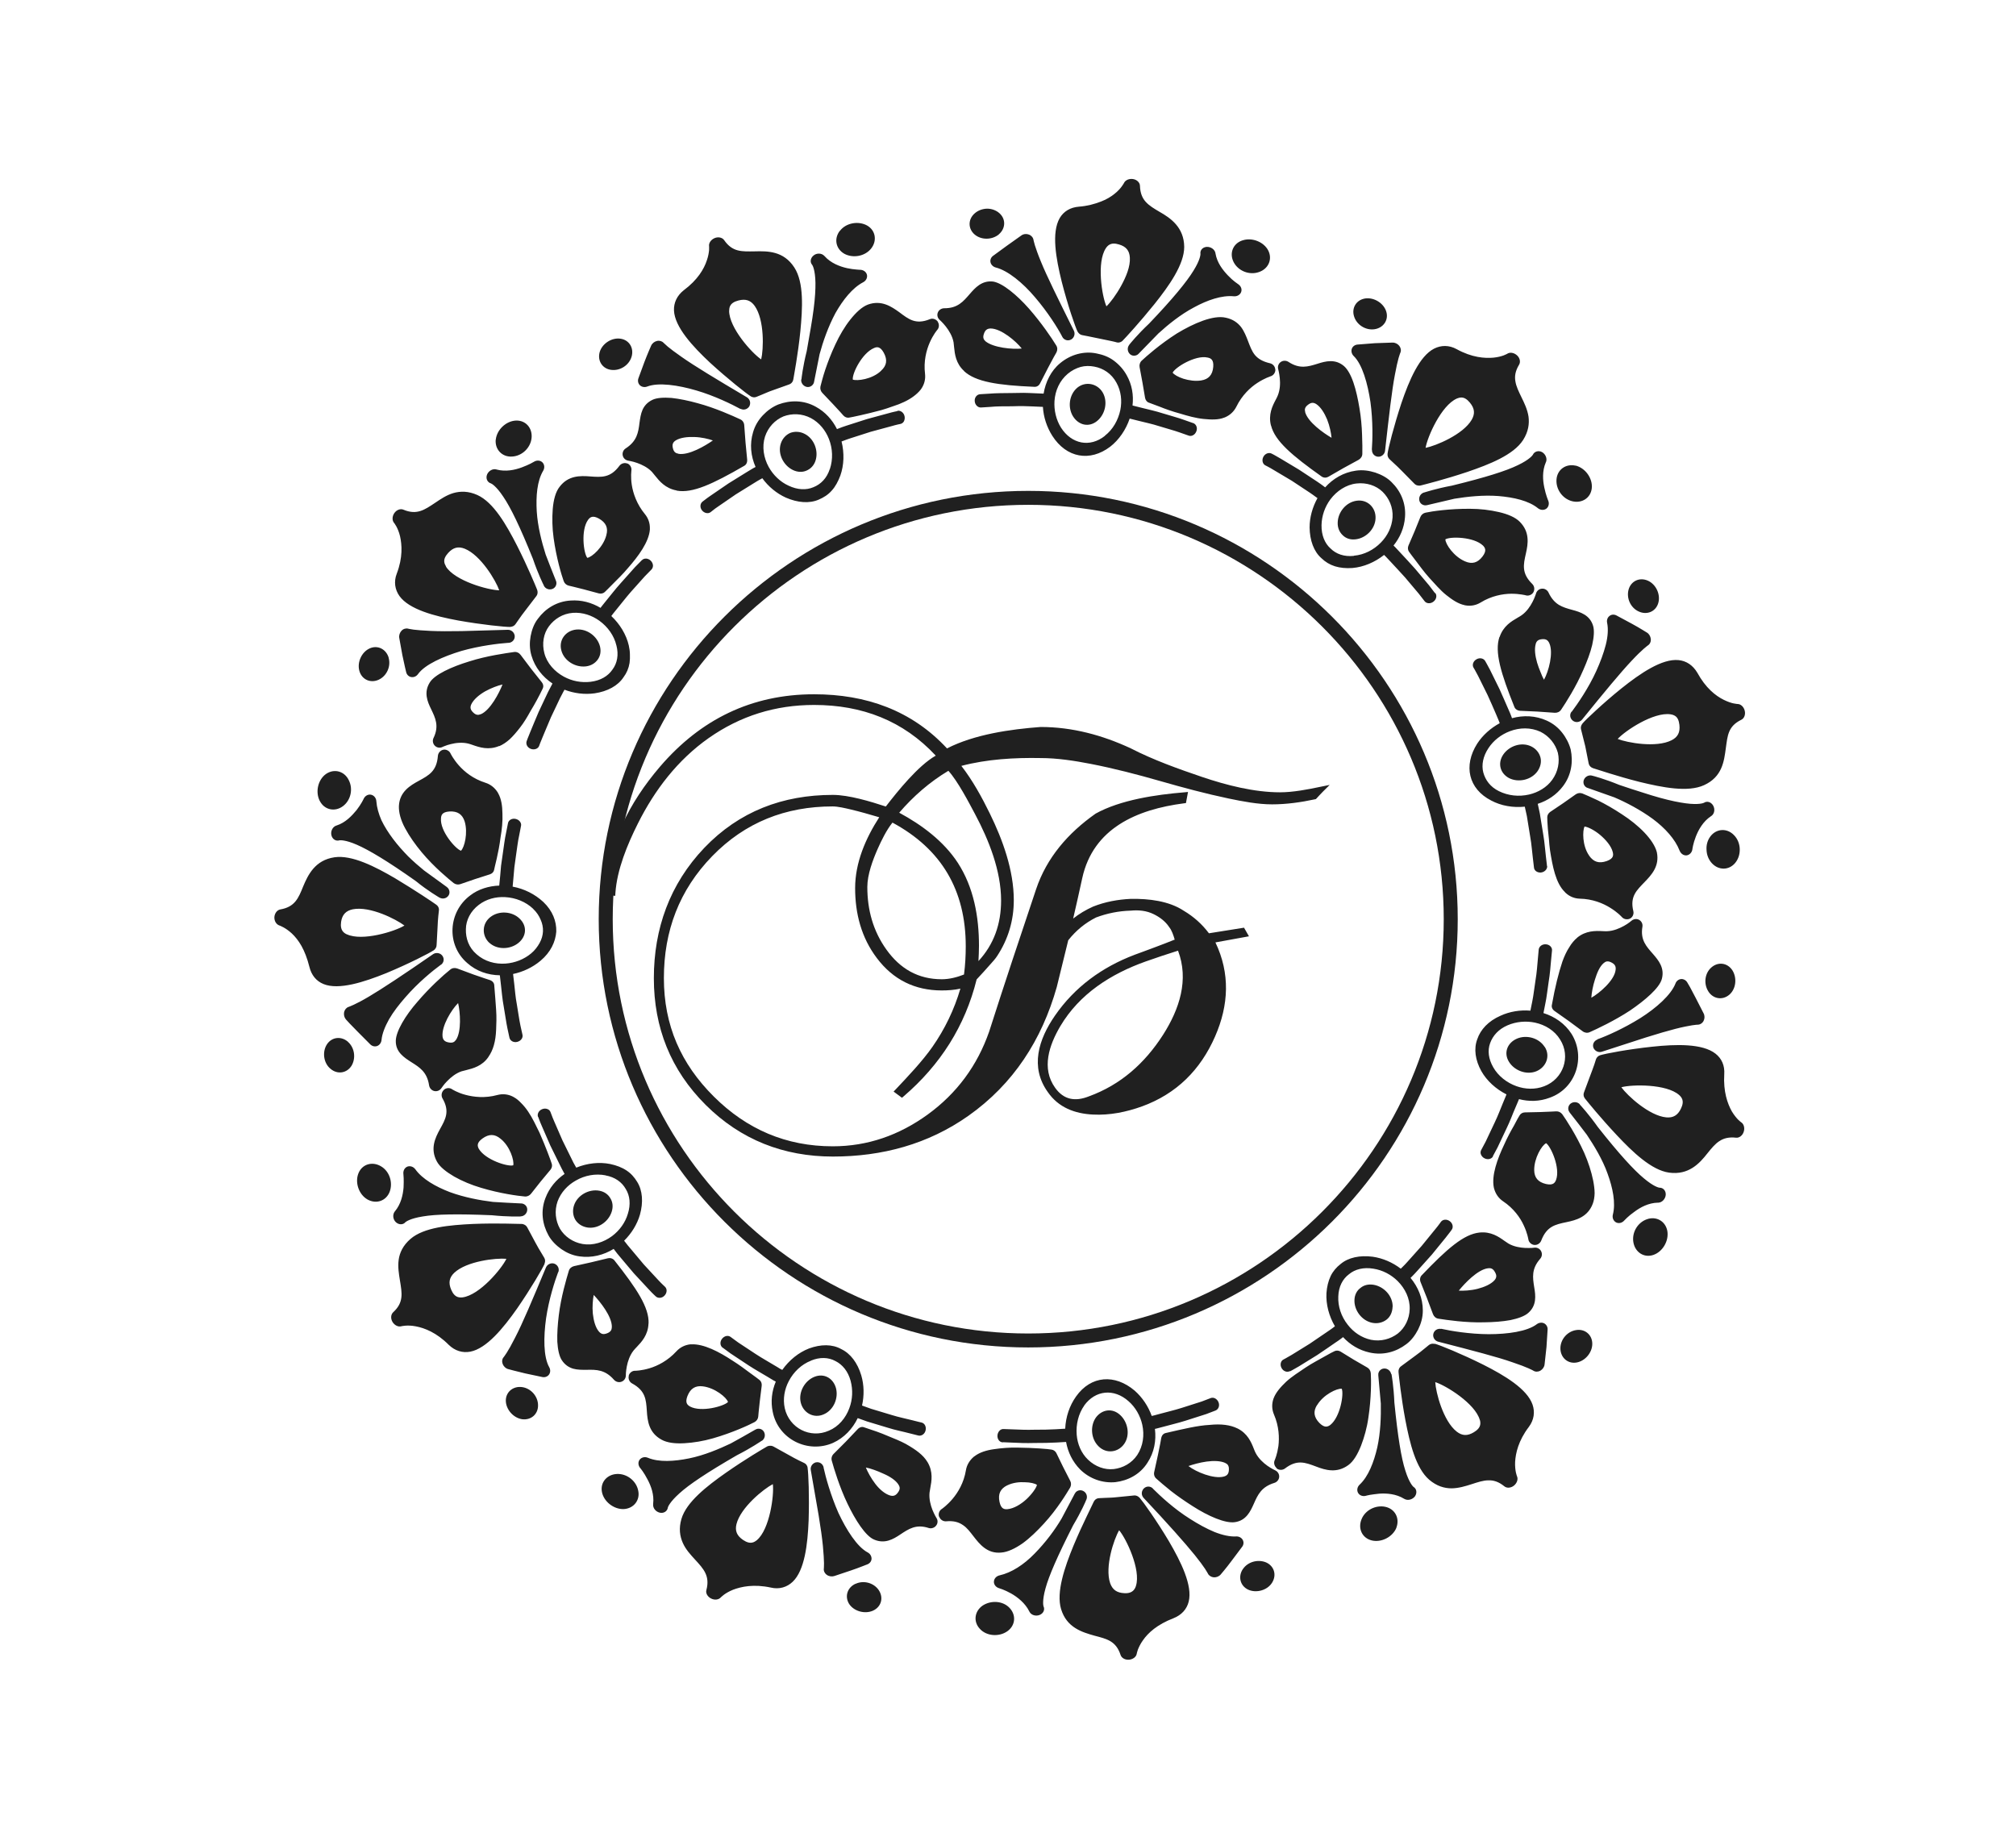<?xml version="1.0" encoding="UTF-8"?> <svg xmlns="http://www.w3.org/2000/svg" width="169" height="154" viewBox="0 0 169 154" fill="none"> <path d="M139.769 103.178C139.609 102.348 138.82 101.93 138.052 102.211C137.269 102.485 136.777 103.337 136.929 104.159C137.081 104.982 137.82 105.465 138.602 105.198C139.385 104.931 139.921 104.008 139.769 103.178ZM128.612 98.091C128.619 98.719 128.931 99.094 129.597 99.253C130.206 99.39 130.351 99.145 130.445 98.906C130.814 97.904 130.01 96.107 129.612 95.833C129.25 95.999 128.598 97.088 128.612 98.098V98.091ZM128.612 104.361C128.359 104.332 128.148 104.123 128.119 103.878C128.119 103.878 128.098 103.748 128.04 103.539C127.982 103.329 127.888 103.048 127.735 102.723C127.446 102.081 126.881 101.287 126.004 100.703C125.627 100.451 125.374 100.083 125.251 99.642C125.243 99.614 125.236 99.592 125.229 99.556C125.019 98.538 125.519 97.16 126.091 95.956C126.359 95.35 126.663 94.787 126.917 94.354C127.141 93.906 127.33 93.589 127.395 93.488C127.482 93.344 127.649 93.25 127.837 93.25C127.837 93.25 128.489 93.236 129.141 93.221C129.8 93.199 130.452 93.163 130.452 93.163C130.648 93.149 130.843 93.243 130.967 93.409C131.264 93.827 132.118 95.119 132.807 96.648C133.14 97.406 133.401 98.207 133.553 98.957C133.625 99.332 133.676 99.693 133.676 100.025C133.669 100.35 133.618 100.645 133.524 100.898C133.104 102.023 132.126 102.283 131.322 102.449C130.351 102.651 129.655 102.81 129.199 104C129.105 104.238 128.858 104.39 128.605 104.361H128.612ZM132.437 92.572C132.234 92.355 131.894 92.334 131.662 92.514C131.474 92.665 131.416 92.918 131.51 93.135C131.532 93.178 131.553 93.214 131.582 93.257C132.118 93.928 132.582 94.549 133.024 95.126C133.618 96.013 134.343 97.197 134.763 98.387C135.197 99.578 135.458 100.84 135.205 101.821C135.139 102.081 135.248 102.348 135.473 102.471C135.697 102.586 135.98 102.521 136.161 102.312C136.161 102.312 136.248 102.218 136.393 102.081C136.538 101.944 136.748 101.764 137.009 101.583C137.508 101.208 138.197 100.833 138.979 100.818C139.001 100.818 139.015 100.818 139.03 100.818C139.341 100.797 139.609 100.501 139.638 100.162C139.66 99.823 139.428 99.556 139.117 99.563C139.066 99.563 138.646 99.484 137.813 98.784C136.972 98.091 135.741 96.749 133.951 94.484C133.169 93.38 132.502 92.665 132.43 92.586L132.437 92.572ZM140.761 91.793C139.704 90.855 136.806 90.898 135.915 91.143C136.422 91.843 138.247 93.531 139.682 93.668C140.261 93.719 140.645 93.495 140.913 92.933C141.073 92.601 141.102 92.341 141.008 92.117C140.957 92.002 140.877 91.894 140.761 91.793ZM134.14 88.459C134.582 88.322 136.458 87.961 138.494 87.745C140.508 87.528 142.71 87.471 143.804 88.322C144.333 88.733 144.594 89.332 144.543 90.054C144.456 91.518 144.818 92.514 145.173 93.156C145.362 93.474 145.557 93.704 145.702 93.856C145.854 94.007 145.963 94.08 145.963 94.08C146.187 94.224 146.282 94.563 146.173 94.88C146.071 95.198 145.796 95.4 145.535 95.371C144.311 95.234 143.804 95.847 143.13 96.684C142.471 97.528 141.558 98.524 139.921 98.3C138.45 98.098 136.864 96.576 135.538 95.162C134.183 93.719 133.089 92.37 132.872 92.096C132.843 92.059 132.821 92.023 132.799 91.98C132.734 91.843 132.734 91.692 132.792 91.554C132.792 91.554 133.046 90.876 133.299 90.191C133.422 89.852 133.56 89.513 133.647 89.246C133.727 88.986 133.785 88.813 133.785 88.813C133.835 88.647 133.966 88.517 134.14 88.459ZM125.178 89.469C125.591 90.198 126.316 90.768 127.134 91.057C127.866 91.316 128.692 91.352 129.452 91.057C131.046 90.451 131.698 88.582 130.785 87.146C130.322 86.388 129.539 85.912 128.677 85.725C127.924 85.566 127.098 85.638 126.381 85.948C125.613 86.28 125.142 86.821 124.917 87.442C124.686 88.062 124.78 88.777 125.178 89.469ZM125.164 96.93C125.033 97.168 124.715 97.24 124.439 97.096C124.294 97.023 124.193 96.901 124.142 96.764C124.099 96.648 124.106 96.526 124.164 96.41C124.164 96.41 124.316 96.129 124.541 95.703C124.743 95.27 125.019 94.686 125.294 94.109C125.577 93.531 125.794 92.925 125.982 92.485C126.076 92.261 126.149 92.081 126.207 91.944C126.265 91.814 126.287 91.742 126.287 91.742C125.403 91.295 124.642 90.609 124.178 89.787C123.671 88.87 123.534 87.925 123.838 87.117C124.113 86.302 124.765 85.595 125.787 85.147C126.555 84.794 127.431 84.65 128.293 84.722C128.293 84.722 128.359 84.404 128.453 83.928C128.554 83.452 128.619 82.81 128.721 82.175C128.829 81.54 128.873 80.891 128.916 80.407C128.96 79.924 128.989 79.599 128.989 79.599C129.018 79.339 129.279 79.137 129.583 79.159C129.894 79.174 130.133 79.412 130.104 79.678C130.104 79.678 130.075 80.01 130.025 80.501C129.981 80.999 129.931 81.663 129.822 82.312C129.72 82.969 129.655 83.625 129.547 84.116C129.452 84.599 129.387 84.924 129.387 84.924C130.329 85.22 131.191 85.804 131.742 86.67C132.952 88.611 132.118 91.244 129.902 92.023C129.061 92.341 128.177 92.355 127.337 92.139C127.337 92.139 127.308 92.218 127.25 92.348C127.192 92.485 127.112 92.673 127.018 92.896C126.815 93.351 126.598 93.971 126.308 94.563C126.026 95.162 125.743 95.754 125.533 96.201C125.301 96.634 125.142 96.93 125.142 96.93H125.164ZM133.915 87.139C133.625 87.247 133.473 87.55 133.575 87.824C133.582 87.853 133.596 87.882 133.618 87.911C133.748 88.135 134.031 88.25 134.285 88.163C135.733 87.694 136.951 87.298 137.958 86.973C138.972 86.655 139.79 86.417 140.435 86.251C141.08 86.085 141.551 85.999 141.855 85.948C142.159 85.898 142.319 85.898 142.319 85.898C142.514 85.898 142.71 85.775 142.811 85.58C142.913 85.378 142.913 85.14 142.811 84.945C142.811 84.945 142.478 84.289 142.138 83.632C141.971 83.315 141.797 82.99 141.674 82.752C141.536 82.514 141.442 82.355 141.442 82.355C141.334 82.168 141.123 82.052 140.913 82.074C140.703 82.096 140.522 82.247 140.45 82.456C140.073 83.409 138.849 84.498 137.501 85.35C136.125 86.208 134.698 86.843 133.908 87.124L133.915 87.139ZM143.203 83.098C143.587 83.726 144.369 83.878 144.949 83.401C145.535 82.918 145.63 81.98 145.224 81.338C144.804 80.696 144.021 80.609 143.463 81.1C142.906 81.583 142.804 82.463 143.203 83.098ZM129.489 87.766C129.011 87.002 127.96 86.72 127.149 87.074C126.359 87.427 126.033 88.25 126.489 89C126.939 89.743 127.96 90.14 128.793 89.801C129.612 89.462 129.989 88.531 129.496 87.759L129.489 87.766ZM134.437 80.732C134.103 81.013 133.879 81.547 133.705 82.11C133.524 82.665 133.422 83.257 133.401 83.639C134.067 83.264 135.342 82.189 135.436 81.302C135.473 81.013 135.379 80.833 135.096 80.689C134.784 80.523 134.603 80.588 134.437 80.732ZM132.213 78.603C132.944 78.005 133.748 78.026 134.343 78.055C134.48 78.062 134.618 78.07 134.741 78.062C135.255 78.041 135.762 77.824 136.139 77.615C136.328 77.507 136.487 77.406 136.596 77.319C136.704 77.233 136.769 77.182 136.769 77.182C136.951 77.031 137.204 76.995 137.407 77.11C137.61 77.225 137.726 77.456 137.682 77.694C137.494 78.805 138.03 79.354 138.566 79.967C139.03 80.501 139.559 81.136 139.312 82.059C139.117 82.817 137.9 83.856 136.639 84.715C135.328 85.573 133.908 86.237 133.263 86.525C133.075 86.612 132.85 86.583 132.676 86.453C132.676 86.453 132.082 86.02 131.495 85.58C130.901 85.162 130.307 84.743 130.307 84.743C130.249 84.7 130.206 84.657 130.17 84.606C130.097 84.498 130.061 84.376 130.09 84.253C130.358 82.738 130.662 81.54 130.974 80.609C131.14 80.147 131.329 79.743 131.546 79.412C131.742 79.08 131.966 78.813 132.22 78.603H132.213ZM117.057 128.062C117.361 127.261 116.934 126.489 116.137 126.316C115.34 126.143 114.449 126.576 114.137 127.355C113.819 128.127 114.181 128.928 114.985 129.13C115.789 129.332 116.745 128.849 117.064 128.062H117.057ZM110.406 117.781C110.073 118.315 110.131 118.798 110.609 119.289C111.051 119.729 111.305 119.599 111.515 119.455C112.355 118.791 112.667 116.865 112.478 116.417C112.087 116.367 110.935 116.908 110.414 117.788L110.406 117.781ZM107.016 123.062C106.82 122.896 106.755 122.608 106.864 122.391C106.864 122.391 106.915 122.269 106.98 122.067C107.045 121.865 107.117 121.569 107.168 121.223C107.255 120.508 107.219 119.556 106.799 118.582C106.618 118.163 106.603 117.716 106.741 117.29C106.748 117.261 106.755 117.24 106.77 117.211C106.951 116.728 107.349 116.273 107.82 115.826C108.298 115.386 108.892 115.018 109.443 114.642C110.001 114.267 110.566 113.986 111.001 113.733C111.435 113.481 111.761 113.315 111.877 113.264C112.029 113.192 112.218 113.207 112.377 113.3C112.377 113.3 112.935 113.64 113.493 113.986C114.058 114.311 114.616 114.635 114.616 114.635C114.789 114.729 114.898 114.917 114.913 115.119C114.949 115.653 114.963 117.189 114.71 118.842C114.594 119.679 114.369 120.479 114.094 121.194C113.811 121.901 113.464 122.507 113.029 122.817C112.058 123.524 111.102 123.236 110.334 122.94C109.407 122.593 108.726 122.326 107.712 123.106C107.501 123.257 107.212 123.25 107.016 123.091V123.062ZM116.622 115.191C116.572 114.902 116.296 114.693 116.007 114.722C115.767 114.743 115.579 114.924 115.543 115.162C115.543 115.205 115.543 115.256 115.543 115.306C115.615 116.158 115.688 116.944 115.753 117.658C115.775 118.733 115.731 120.09 115.456 121.338C115.173 122.565 114.71 123.777 113.971 124.462C113.775 124.65 113.724 124.931 113.848 125.147C113.971 125.364 114.246 125.465 114.514 125.386C114.514 125.386 114.637 125.349 114.84 125.313C115.036 125.285 115.311 125.241 115.623 125.212C116.246 125.169 117.035 125.227 117.702 125.638C117.716 125.645 117.731 125.66 117.745 125.66C118.021 125.811 118.404 125.71 118.615 125.436C118.81 125.155 118.759 124.801 118.491 124.642C118.455 124.614 118.136 124.318 117.81 123.279C117.47 122.24 117.18 120.472 116.89 117.579C116.832 116.23 116.666 115.27 116.644 115.169L116.622 115.191ZM124.048 119.022C123.657 117.651 121.215 116.143 120.317 115.862C120.361 116.72 120.976 119.116 122.114 120.01C122.577 120.371 123.019 120.386 123.555 120.061C123.867 119.873 124.041 119.671 124.084 119.433C124.106 119.311 124.099 119.173 124.055 119.022H124.048ZM120.281 112.644C120.73 112.767 122.512 113.488 124.323 114.39C126.142 115.306 128.025 116.439 128.474 117.752C128.685 118.373 128.598 119.029 128.163 119.614C127.279 120.775 127.055 121.821 127.011 122.557C126.997 122.925 127.033 123.221 127.076 123.43C127.12 123.64 127.17 123.755 127.17 123.755C127.279 124 127.17 124.325 126.917 124.534C126.656 124.743 126.316 124.765 126.113 124.599C125.635 124.21 125.207 124.08 124.78 124.094C124.345 124.094 123.896 124.246 123.381 124.412C122.867 124.577 122.288 124.758 121.686 124.765C121.078 124.765 120.433 124.577 119.81 124.044C118.68 123.07 118.18 120.963 117.81 119.036C117.448 117.096 117.274 115.378 117.238 115.032C117.238 114.989 117.238 114.938 117.238 114.895C117.26 114.743 117.332 114.606 117.455 114.527C117.455 114.527 118.042 114.094 118.629 113.661C118.926 113.452 119.209 113.221 119.419 113.048C119.629 112.875 119.774 112.759 119.774 112.759C119.904 112.644 120.092 112.615 120.266 112.658L120.281 112.644ZM112.189 108.661C112.145 109.505 112.435 110.364 112.978 111.049C113.456 111.67 114.13 112.139 114.927 112.312C115.76 112.478 116.557 112.254 117.173 111.792C117.774 111.316 118.151 110.566 118.173 109.736C118.202 108.849 117.781 108.005 117.166 107.391C116.615 106.843 115.891 106.468 115.13 106.352C114.304 106.215 113.587 106.396 113.08 106.821C112.551 107.218 112.218 107.853 112.189 108.668V108.661ZM108.132 114.938C107.893 115.068 107.581 114.953 107.436 114.686C107.357 114.549 107.335 114.39 107.371 114.253C107.4 114.13 107.472 114.029 107.581 113.971C107.581 113.971 107.864 113.827 108.284 113.575C108.697 113.322 109.24 112.983 109.791 112.644C110.327 112.283 110.856 111.915 111.254 111.648C111.66 111.381 111.906 111.179 111.906 111.179C111.406 110.328 111.145 109.339 111.196 108.401C111.232 107.882 111.348 107.391 111.544 106.98C111.739 106.569 112.029 106.237 112.37 105.97C113.029 105.407 114.007 105.212 115.079 105.35C115.92 105.472 116.738 105.826 117.426 106.352C117.426 106.352 117.484 106.295 117.586 106.194C117.687 106.093 117.832 105.956 117.992 105.768C118.318 105.407 118.745 104.924 119.18 104.44C119.585 103.935 119.998 103.438 120.303 103.062C120.462 102.875 120.578 102.716 120.665 102.601C120.752 102.485 120.795 102.42 120.795 102.42C120.955 102.211 121.281 102.182 121.534 102.37C121.78 102.55 121.853 102.875 121.694 103.091C121.694 103.091 121.643 103.156 121.556 103.279C121.469 103.401 121.346 103.56 121.186 103.755C120.875 104.145 120.455 104.657 120.035 105.169C119.593 105.66 119.151 106.158 118.817 106.526C118.658 106.713 118.506 106.857 118.404 106.966C118.303 107.067 118.245 107.124 118.245 107.124C118.875 107.882 119.274 108.827 119.274 109.859C119.274 110.443 119.122 110.963 118.883 111.446C118.636 111.922 118.318 112.362 117.89 112.68C117.043 113.322 115.963 113.64 114.811 113.38C113.927 113.185 113.174 112.723 112.587 112.088C112.587 112.088 112.334 112.298 111.913 112.572C111.5 112.853 110.964 113.235 110.414 113.596C109.849 113.943 109.291 114.289 108.871 114.549C108.443 114.801 108.153 114.953 108.153 114.953L108.132 114.938ZM120.81 111.403C120.513 111.345 120.23 111.518 120.158 111.807C120.15 111.843 120.15 111.865 120.143 111.901C120.129 112.16 120.303 112.406 120.563 112.471C123.497 113.228 125.511 113.748 126.779 114.195C127.409 114.404 127.844 114.577 128.127 114.7C128.409 114.823 128.54 114.902 128.54 114.902C128.706 115.01 128.931 115.01 129.126 114.902C129.322 114.787 129.46 114.592 129.481 114.375C129.481 114.375 129.561 113.647 129.641 112.918C129.692 112.189 129.735 111.453 129.735 111.453C129.749 111.237 129.634 111.035 129.445 110.934C129.257 110.84 129.018 110.869 128.837 110.999C128.033 111.619 126.374 111.843 124.794 111.843C123.193 111.836 121.607 111.569 120.802 111.388L120.81 111.403ZM130.807 113.026C130.807 113.769 131.38 114.325 132.118 114.224C132.857 114.123 133.48 113.401 133.48 112.651C133.48 111.886 132.857 111.381 132.133 111.497C131.394 111.605 130.814 112.269 130.807 113.019V113.026ZM116.745 109.549C116.767 108.654 116.028 107.853 115.152 107.702C114.71 107.629 114.326 107.73 114.043 107.969C113.746 108.185 113.558 108.539 113.543 108.971C113.507 109.837 114.159 110.717 115.043 110.891C115.485 110.977 115.905 110.869 116.224 110.631C116.543 110.393 116.724 109.996 116.738 109.549H116.745ZM124.743 106.316C123.874 106.417 122.773 107.593 122.288 108.192C122.679 108.214 123.287 108.185 123.86 108.041C124.425 107.896 124.975 107.658 125.272 107.334C125.468 107.11 125.482 106.915 125.323 106.641C125.156 106.331 124.968 106.287 124.743 106.316ZM124.026 103.322C124.983 103.221 125.635 103.676 126.12 104.022C126.236 104.101 126.345 104.181 126.453 104.246C126.902 104.505 127.431 104.592 127.859 104.614C128.069 104.621 128.257 104.614 128.395 104.614C128.525 104.606 128.612 104.592 128.612 104.592C128.844 104.556 129.076 104.671 129.184 104.873C129.3 105.083 129.271 105.342 129.112 105.523C128.373 106.367 128.482 107.088 128.612 107.904C128.735 108.618 128.829 109.44 128.105 110.068C127.808 110.328 127.279 110.523 126.627 110.66C125.961 110.782 125.185 110.84 124.41 110.847C122.874 110.891 121.288 110.653 120.585 110.544C120.375 110.515 120.208 110.371 120.129 110.169C120.129 110.169 119.875 109.484 119.614 108.798C119.346 108.127 119.078 107.456 119.078 107.456C119.057 107.391 119.042 107.326 119.042 107.269C119.042 107.139 119.078 107.016 119.165 106.922C121.295 104.693 122.701 103.459 124.026 103.322ZM84.449 136.742C85.137 136.251 85.195 135.371 84.623 134.78C84.051 134.181 83.066 134.145 82.385 134.585C81.704 135.046 81.566 135.919 82.131 136.533C82.696 137.168 83.761 137.233 84.449 136.742ZM84.435 124.513C83.862 124.794 83.645 125.234 83.79 125.905C83.92 126.511 84.203 126.533 84.464 126.511C84.993 126.461 85.594 126.1 86.065 125.66C86.536 125.212 86.876 124.722 86.927 124.476C86.775 124.361 86.383 124.26 85.913 124.253C85.442 124.224 84.898 124.289 84.442 124.513H84.435ZM78.719 127.139C78.639 126.901 78.74 126.619 78.958 126.489C78.958 126.489 79.067 126.417 79.233 126.273C79.4 126.129 79.617 125.927 79.849 125.653C80.312 125.104 80.798 124.303 80.972 123.25C81.044 122.81 81.276 122.427 81.624 122.124C81.646 122.103 81.667 122.088 81.696 122.074C82.116 121.749 82.696 121.569 83.334 121.482C83.971 121.388 84.674 121.331 85.347 121.352C86.68 121.367 87.905 121.468 88.151 121.518C88.318 121.54 88.47 121.648 88.557 121.814C88.557 121.814 88.839 122.391 89.122 122.976C89.419 123.553 89.716 124.137 89.716 124.137C89.81 124.311 89.803 124.527 89.709 124.7C89.448 125.133 88.629 126.511 87.514 127.716C86.963 128.322 86.34 128.928 85.724 129.375C85.101 129.808 84.485 130.104 83.949 130.147C83.348 130.212 82.884 130.025 82.515 129.751C82.145 129.476 81.863 129.116 81.617 128.798C81.32 128.416 81.066 128.07 80.725 127.846C80.385 127.608 79.958 127.471 79.32 127.528C79.067 127.55 78.82 127.391 78.74 127.153L78.719 127.139ZM91.071 125.71C91.187 125.436 91.071 125.119 90.81 124.989C90.593 124.873 90.339 124.924 90.18 125.09C90.151 125.126 90.122 125.162 90.1 125.205C89.701 125.963 89.332 126.663 88.992 127.298C88.427 128.257 87.651 129.296 86.739 130.227C85.833 131.165 84.79 131.836 83.797 132.059C83.529 132.117 83.334 132.326 83.319 132.579C83.305 132.831 83.486 133.055 83.746 133.134C83.746 133.134 83.87 133.171 84.058 133.243C84.246 133.315 84.493 133.43 84.768 133.582C85.311 133.892 85.942 134.39 86.282 135.075C86.297 135.09 86.297 135.111 86.304 135.119C86.449 135.393 86.833 135.508 87.151 135.378C87.463 135.256 87.615 134.931 87.477 134.657C87.463 134.614 87.354 134.195 87.644 133.149C87.927 132.11 88.637 130.465 89.962 127.86C90.65 126.706 91.027 125.826 91.064 125.717L91.071 125.71ZM95.229 132.932C95.649 131.569 94.41 128.979 93.816 128.279C93.382 129.015 92.599 131.345 93.063 132.716C93.259 133.264 93.621 133.524 94.251 133.553C94.621 133.575 94.867 133.481 95.034 133.3C95.12 133.199 95.186 133.084 95.229 132.932ZM95.533 125.552C95.845 125.919 96.939 127.435 97.982 129.188C99.011 130.941 99.981 132.918 99.648 134.26C99.489 134.902 99.047 135.386 98.373 135.653C97.004 136.179 96.236 136.886 95.809 137.507C95.591 137.81 95.468 138.091 95.388 138.286C95.316 138.488 95.294 138.618 95.294 138.618C95.258 138.885 94.99 139.094 94.657 139.13C94.323 139.159 94.026 138.993 93.94 138.741C93.556 137.557 92.795 137.391 91.752 137.117C90.709 136.821 89.419 136.446 88.948 134.881C88.528 133.474 89.245 131.381 89.991 129.57C90.368 128.668 90.752 127.831 91.064 127.189C91.375 126.526 91.607 126.057 91.686 125.891C91.708 125.847 91.73 125.811 91.759 125.775C91.853 125.66 91.991 125.588 92.143 125.588C92.143 125.588 92.324 125.58 92.599 125.566C92.875 125.552 93.237 125.552 93.599 125.508C94.323 125.436 95.055 125.364 95.055 125.364C95.229 125.342 95.403 125.414 95.526 125.552H95.533ZM90.897 117.817C90.404 118.51 90.187 119.412 90.259 120.277C90.325 121.057 90.636 121.814 91.208 122.362C91.817 122.947 92.614 123.236 93.374 123.149C94.135 123.055 94.867 122.666 95.338 121.966C95.83 121.208 95.946 120.299 95.758 119.44C95.591 118.683 95.186 117.969 94.606 117.463C93.374 116.367 91.824 116.533 90.89 117.817H90.897ZM84.065 120.912C83.797 120.905 83.594 120.645 83.616 120.335C83.623 120.176 83.696 120.025 83.797 119.924C83.884 119.837 84 119.787 84.13 119.794C84.13 119.794 84.456 119.808 84.935 119.823C85.42 119.844 86.065 119.873 86.71 119.852C88.006 119.866 89.296 119.765 89.296 119.765C89.339 118.777 89.658 117.831 90.209 117.059C91.462 115.299 93.461 115.169 95.12 116.576C95.758 117.139 96.258 117.882 96.548 118.697C96.548 118.697 96.627 118.683 96.765 118.647C96.903 118.611 97.098 118.56 97.33 118.495C97.794 118.365 98.431 118.221 99.047 118.026C99.663 117.831 100.279 117.629 100.742 117.485C101.199 117.312 101.496 117.197 101.496 117.197C101.742 117.103 102.032 117.261 102.148 117.55C102.264 117.831 102.148 118.142 101.894 118.243C101.894 118.243 101.583 118.358 101.119 118.539C100.648 118.69 100.011 118.892 99.38 119.094C98.75 119.296 98.098 119.44 97.62 119.577C97.381 119.642 97.178 119.693 97.04 119.729C96.903 119.772 96.816 119.78 96.816 119.78C96.939 120.754 96.758 121.756 96.193 122.615C95.57 123.603 94.555 124.116 93.505 124.246C92.447 124.347 91.353 123.979 90.542 123.178C89.904 122.528 89.52 121.72 89.368 120.876C89.368 120.876 88.05 120.977 86.717 120.963C86.05 120.984 85.391 120.963 84.891 120.934C84.391 120.912 84.065 120.898 84.065 120.898V120.912ZM96.649 124.78C96.432 124.563 96.099 124.563 95.881 124.78C95.859 124.801 95.838 124.823 95.823 124.852C95.671 125.068 95.678 125.357 95.867 125.566C97.91 127.738 99.337 129.347 100.155 130.357C100.568 130.869 100.844 131.251 101.018 131.511C101.184 131.771 101.257 131.908 101.257 131.908C101.336 132.081 101.532 132.204 101.749 132.225C101.974 132.24 102.198 132.146 102.336 131.98C102.336 131.98 102.814 131.425 103.256 130.826C103.698 130.241 104.133 129.657 104.133 129.657C104.263 129.484 104.278 129.253 104.169 129.072C104.06 128.892 103.85 128.784 103.618 128.798C103.111 128.827 102.481 128.69 101.807 128.423C101.133 128.142 100.423 127.752 99.75 127.319C98.409 126.482 97.221 125.364 96.642 124.787L96.649 124.78ZM104.183 131.54C103.77 132.16 103.959 132.94 104.633 133.257C105.306 133.567 106.234 133.322 106.639 132.673C107.045 132.016 106.806 131.266 106.125 130.97C105.458 130.696 104.596 130.912 104.183 131.547V131.54ZM94.244 121.035C94.751 120.306 94.563 119.231 93.911 118.625C93.251 118.005 92.382 118.149 91.875 118.82C91.375 119.52 91.44 120.609 92.092 121.244C92.751 121.901 93.744 121.756 94.244 121.035ZM102.713 122.637C102.322 122.456 101.727 122.442 101.148 122.521C100.568 122.601 99.996 122.767 99.627 122.896C100.257 123.387 101.742 124.008 102.597 123.777C102.879 123.697 103.003 123.546 103.017 123.214C103.039 122.86 102.901 122.723 102.706 122.637H102.713ZM103.727 119.736C104.582 120.162 104.886 120.883 105.103 121.439C105.154 121.569 105.205 121.699 105.263 121.807C105.502 122.261 105.9 122.629 106.248 122.875C106.422 122.997 106.581 123.091 106.705 123.156C106.82 123.221 106.9 123.257 106.9 123.257C107.117 123.358 107.248 123.575 107.233 123.805C107.219 124.044 107.045 124.246 106.82 124.311C105.748 124.642 105.444 125.292 105.111 126.049C104.821 126.699 104.466 127.471 103.51 127.601C102.727 127.716 101.3 127.11 99.982 126.259C99.322 125.84 98.692 125.4 98.163 124.989C97.627 124.563 97.2 124.188 96.932 123.95C96.772 123.813 96.707 123.596 96.758 123.387C96.758 123.387 96.91 122.673 97.069 121.966C97.142 121.612 97.207 121.259 97.265 120.999C97.316 120.732 97.344 120.552 97.344 120.552C97.359 120.487 97.381 120.422 97.41 120.364C97.475 120.248 97.576 120.162 97.7 120.133C99.199 119.787 100.402 119.498 101.394 119.448C102.372 119.347 103.14 119.448 103.734 119.743L103.727 119.736ZM52.291 126.504C53.145 126.453 53.674 125.739 53.5 124.953C53.341 124.145 52.566 123.531 51.733 123.56C50.9 123.589 50.306 124.253 50.458 125.061C50.61 125.876 51.45 126.533 52.291 126.504ZM58.927 116.215C58.296 116.136 57.883 116.388 57.63 117.023C57.405 117.608 57.63 117.781 57.854 117.911C58.803 118.409 60.694 117.882 61.028 117.528C60.912 117.146 59.934 116.338 58.919 116.215H58.927ZM52.703 115.321C52.769 115.075 53.008 114.895 53.254 114.909C53.254 114.909 53.385 114.909 53.602 114.881C53.819 114.852 54.116 114.801 54.449 114.7C55.13 114.498 55.992 114.058 56.703 113.279C57.007 112.947 57.413 112.745 57.862 112.694C57.891 112.694 57.92 112.694 57.949 112.694C58.984 112.637 60.289 113.322 61.404 114.058C61.969 114.412 62.476 114.794 62.882 115.097C63.288 115.386 63.578 115.609 63.679 115.689C63.809 115.797 63.875 115.977 63.853 116.165C63.853 116.165 63.773 116.814 63.694 117.456C63.614 118.113 63.563 118.748 63.563 118.748C63.549 118.943 63.425 119.123 63.244 119.217C62.781 119.462 61.383 120.111 59.767 120.573C58.963 120.804 58.137 120.941 57.369 120.984C56.601 121.028 55.913 120.948 55.449 120.681C54.392 120.104 54.276 119.109 54.225 118.286C54.16 117.305 54.109 116.583 52.986 115.97C52.761 115.847 52.645 115.58 52.711 115.335L52.703 115.321ZM63.867 120.782C64.114 120.616 64.186 120.285 64.041 120.025C63.918 119.816 63.679 119.722 63.447 119.787C63.404 119.801 63.36 119.823 63.317 119.844C62.571 120.277 61.882 120.66 61.252 121.006C60.281 121.468 59.014 122.002 57.767 122.254C56.521 122.507 55.232 122.593 54.297 122.197C54.044 122.096 53.769 122.168 53.616 122.37C53.471 122.572 53.493 122.86 53.674 123.07C53.674 123.07 53.761 123.171 53.87 123.329C53.986 123.488 54.131 123.733 54.276 124.008C54.573 124.556 54.848 125.292 54.754 126.064C54.754 126.085 54.754 126.1 54.754 126.114C54.725 126.425 54.978 126.735 55.319 126.807C55.645 126.879 55.949 126.677 55.985 126.374C55.992 126.331 56.137 125.919 56.949 125.191C57.753 124.455 59.26 123.445 61.767 121.995C62.976 121.381 63.78 120.826 63.867 120.768V120.782ZM63.447 129.109C64.527 128.199 64.903 125.335 64.787 124.412C64.019 124.808 62.085 126.367 61.737 127.767C61.6 128.337 61.774 128.741 62.295 129.094C62.6 129.296 62.853 129.368 63.092 129.303C63.215 129.274 63.331 129.202 63.454 129.109H63.447ZM67.7 123.048C67.772 123.502 67.852 125.422 67.787 127.442C67.707 129.462 67.453 131.648 66.446 132.601C65.968 133.055 65.323 133.25 64.621 133.084C63.186 132.774 62.136 133.005 61.455 133.264C61.114 133.401 60.854 133.56 60.687 133.683C60.513 133.813 60.426 133.906 60.426 133.906C60.245 134.109 59.905 134.152 59.608 134C59.311 133.849 59.144 133.553 59.216 133.293C59.528 132.11 58.992 131.526 58.26 130.732C57.898 130.335 57.485 129.895 57.239 129.339C56.992 128.777 56.891 128.127 57.123 127.334C57.536 125.912 59.267 124.57 60.861 123.452C62.484 122.319 63.983 121.439 64.288 121.266C64.324 121.244 64.367 121.223 64.411 121.215C64.556 121.179 64.708 121.186 64.838 121.259C64.838 121.259 65.476 121.612 66.113 121.966C66.743 122.334 67.41 122.637 67.41 122.637C67.569 122.709 67.678 122.86 67.707 123.041L67.7 123.048ZM67.982 114.065C67.2 114.368 66.533 114.996 66.128 115.768C65.766 116.453 65.613 117.261 65.787 118.055C66.164 119.715 67.924 120.624 69.482 119.931C70.301 119.592 70.895 118.87 71.199 118.048C71.474 117.312 71.51 116.518 71.308 115.754C71.09 114.953 70.627 114.39 70.032 114.094C69.453 113.777 68.728 113.748 67.982 114.058V114.065ZM60.578 112.976C60.361 112.817 60.332 112.485 60.52 112.24C60.615 112.11 60.752 112.023 60.89 111.995C61.013 111.973 61.136 111.995 61.238 112.067C61.238 112.067 61.498 112.254 61.89 112.543C62.295 112.81 62.831 113.163 63.367 113.517C63.904 113.87 64.476 114.181 64.882 114.433C65.092 114.556 65.266 114.657 65.382 114.736C65.505 114.801 65.577 114.837 65.577 114.837C66.149 114.029 66.939 113.38 67.816 113.041C68.801 112.68 69.764 112.666 70.518 113.091C71.293 113.459 71.887 114.246 72.199 115.292C72.438 116.1 72.452 116.987 72.264 117.824C72.264 117.824 72.568 117.932 73.025 118.098C73.488 118.236 74.111 118.423 74.727 118.611C75.343 118.805 75.98 118.928 76.451 119.051C76.69 119.109 76.886 119.159 77.023 119.195C77.161 119.231 77.241 119.246 77.241 119.246C77.502 119.296 77.661 119.585 77.596 119.888C77.538 120.191 77.27 120.393 77.002 120.342C77.002 120.342 76.676 120.263 76.198 120.14C75.719 120.01 75.06 119.888 74.43 119.686C73.792 119.498 73.162 119.303 72.684 119.159C72.213 118.993 71.902 118.878 71.902 118.878C71.474 119.765 70.779 120.523 69.83 120.956C67.736 121.872 65.244 120.66 64.78 118.365C64.592 117.492 64.701 116.612 65.034 115.818C65.034 115.818 64.961 115.782 64.831 115.71C64.708 115.638 64.527 115.53 64.317 115.4C63.896 115.14 63.31 114.823 62.759 114.462C62.208 114.101 61.658 113.733 61.245 113.459C60.846 113.163 60.578 112.969 60.578 112.969V112.976ZM69.047 123.019C68.982 122.716 68.707 122.528 68.41 122.586C68.374 122.586 68.352 122.601 68.316 122.615C68.076 122.709 67.917 122.969 67.968 123.235C68.229 124.736 68.446 125.992 68.627 127.031C68.801 128.077 68.917 128.928 68.982 129.585C69.047 130.248 69.069 130.725 69.076 131.035C69.076 131.338 69.062 131.489 69.062 131.489C69.033 131.684 69.127 131.886 69.308 132.016C69.489 132.146 69.728 132.182 69.938 132.117C69.938 132.117 70.641 131.886 71.337 131.648C71.684 131.533 72.025 131.403 72.286 131.302C72.539 131.201 72.713 131.136 72.713 131.136C72.916 131.057 73.061 130.869 73.061 130.66C73.061 130.451 72.945 130.248 72.742 130.14C71.844 129.664 70.953 128.25 70.286 126.829C69.634 125.35 69.214 123.827 69.04 123.026L69.047 123.019ZM71.728 132.759C71.047 133.062 70.786 133.805 71.177 134.448C71.576 135.068 72.496 135.328 73.184 135.018C73.879 134.7 74.082 133.943 73.677 133.315C73.271 132.694 72.416 132.449 71.728 132.767V132.759ZM69.055 118.56C69.88 118.207 70.308 117.204 70.076 116.352C69.837 115.515 69.062 115.09 68.258 115.422C67.453 115.754 66.917 116.706 67.127 117.579C67.338 118.445 68.221 118.935 69.055 118.56ZM75.321 124.455C75.089 124.087 74.597 123.769 74.061 123.539C73.532 123.293 72.967 123.091 72.583 123.019C72.728 123.38 73.01 123.907 73.372 124.383C73.734 124.859 74.184 125.234 74.611 125.364C74.894 125.443 75.082 125.378 75.27 125.119C75.48 124.837 75.444 124.65 75.321 124.462V124.455ZM77.748 122.557C78.241 123.373 78.096 124.159 77.987 124.736C77.958 124.873 77.936 125.01 77.922 125.133C77.871 125.645 78.009 126.179 78.168 126.576C78.248 126.778 78.335 126.937 78.393 127.059C78.458 127.175 78.501 127.247 78.501 127.247C78.632 127.442 78.625 127.694 78.48 127.882C78.342 128.07 78.081 128.163 77.857 128.091C76.784 127.738 76.161 128.178 75.473 128.632C74.872 129.036 74.169 129.44 73.285 129.065C72.554 128.769 71.699 127.42 71.04 126.042C70.373 124.65 69.917 123.127 69.728 122.449C69.67 122.247 69.728 122.031 69.88 121.879C69.88 121.879 70.395 121.36 70.916 120.84C71.416 120.313 71.916 119.787 71.916 119.787C71.967 119.736 72.017 119.7 72.076 119.671C72.191 119.614 72.322 119.599 72.438 119.65C73.169 119.888 73.821 120.111 74.401 120.364C74.981 120.602 75.495 120.804 75.93 121.042C76.799 121.533 77.4 121.98 77.741 122.55L77.748 122.557ZM30.81 100.552C31.564 100.97 32.39 100.653 32.672 99.888C32.948 99.13 32.658 98.185 31.933 97.766C31.216 97.341 30.361 97.579 30.05 98.351C29.738 99.116 30.072 100.133 30.81 100.552ZM41.96 95.458C41.474 95.054 40.996 95.039 40.438 95.443C39.931 95.811 40.026 96.085 40.141 96.309C40.692 97.225 42.539 97.817 43.025 97.687C43.119 97.312 42.764 96.093 41.96 95.458ZM37.207 91.36C37.396 91.186 37.693 91.165 37.896 91.309C37.896 91.309 38.004 91.381 38.2 91.475C38.395 91.569 38.663 91.684 39.019 91.778C39.721 91.966 40.663 92.074 41.692 91.793C42.134 91.677 42.576 91.72 42.981 91.922C43.003 91.937 43.032 91.944 43.061 91.966C43.293 92.088 43.503 92.269 43.699 92.478C43.909 92.687 44.104 92.925 44.285 93.199C44.648 93.733 44.937 94.368 45.234 94.967C45.77 96.186 46.183 97.326 46.256 97.564C46.307 97.723 46.263 97.911 46.147 98.055C46.147 98.055 45.727 98.56 45.314 99.058C44.916 99.563 44.51 100.075 44.51 100.075C44.387 100.227 44.191 100.321 43.988 100.299C43.459 100.256 41.924 100.054 40.322 99.57C39.511 99.332 38.743 99.007 38.077 98.632C37.425 98.25 36.86 97.824 36.613 97.348C36.048 96.287 36.483 95.386 36.874 94.671C37.352 93.813 37.729 93.163 37.084 92.059C36.968 91.836 37.012 91.547 37.2 91.374L37.207 91.36ZM43.648 101.966C43.945 101.958 44.184 101.713 44.198 101.425C44.213 101.179 44.061 100.977 43.829 100.905C43.785 100.891 43.742 100.883 43.691 100.883C42.844 100.84 42.032 100.804 41.322 100.754C40.25 100.624 38.924 100.378 37.707 99.931C36.526 99.477 35.404 98.842 34.817 98.019C34.657 97.803 34.389 97.709 34.15 97.795C33.918 97.889 33.781 98.142 33.817 98.423C33.817 98.423 33.831 98.553 33.839 98.755C33.839 98.957 33.853 99.231 33.831 99.541C33.781 100.162 33.614 100.934 33.114 101.533C33.107 101.547 33.093 101.562 33.085 101.569C32.897 101.821 32.933 102.218 33.187 102.456C33.44 102.687 33.795 102.687 33.991 102.449C34.027 102.42 34.36 102.146 35.44 101.973C36.519 101.785 38.309 101.749 41.228 101.872C42.576 102.009 43.546 101.98 43.655 101.973L43.648 101.966ZM38.787 108.755C40.207 108.56 42.047 106.367 42.452 105.523C41.598 105.443 39.127 105.71 38.077 106.699C37.657 107.103 37.577 107.543 37.823 108.113C37.968 108.452 38.142 108.647 38.374 108.726C38.497 108.762 38.627 108.777 38.787 108.755ZM45.654 105.941C45.466 106.367 44.503 108.019 43.351 109.686C42.184 111.345 40.786 113.048 39.424 113.308C38.779 113.43 38.142 113.243 37.62 112.738C36.592 111.706 35.592 111.324 34.86 111.186C34.498 111.114 34.201 111.114 33.983 111.129C33.773 111.143 33.643 111.179 33.643 111.179C33.382 111.251 33.078 111.1 32.904 110.818C32.737 110.537 32.759 110.198 32.955 110.01C33.86 109.181 33.701 108.416 33.527 107.341C33.44 106.807 33.339 106.215 33.419 105.616C33.498 105.018 33.781 104.404 34.404 103.863C35.534 102.882 37.685 102.694 39.663 102.601C41.641 102.521 43.365 102.601 43.72 102.601C43.764 102.601 43.814 102.601 43.858 102.622C44.003 102.666 44.126 102.752 44.198 102.889C44.198 102.889 44.539 103.531 44.887 104.173C45.053 104.498 45.249 104.808 45.386 105.039C45.524 105.277 45.618 105.429 45.618 105.429C45.712 105.573 45.72 105.761 45.647 105.927L45.654 105.941ZM50.755 98.524C49.914 98.365 49.031 98.524 48.27 98.964C47.589 99.347 47.024 99.945 46.741 100.71C46.466 101.504 46.567 102.326 46.937 102.997C47.328 103.654 48.016 104.137 48.835 104.282C49.712 104.433 50.61 104.137 51.312 103.618C51.936 103.149 52.414 102.492 52.631 101.756C52.885 100.963 52.805 100.227 52.457 99.671C52.131 99.094 51.559 98.676 50.755 98.531V98.524ZM45.104 93.632C45.01 93.38 45.169 93.084 45.459 92.976C45.611 92.918 45.77 92.918 45.901 92.976C46.017 93.019 46.104 93.106 46.147 93.221C46.147 93.221 46.176 93.3 46.227 93.43C46.278 93.56 46.343 93.748 46.444 93.971C46.64 94.412 46.893 95.003 47.147 95.588C47.429 96.165 47.719 96.742 47.929 97.175C48.031 97.391 48.125 97.572 48.197 97.687C48.27 97.81 48.306 97.882 48.306 97.882C49.226 97.507 50.24 97.391 51.16 97.579C51.675 97.687 52.146 97.868 52.522 98.12C52.906 98.373 53.189 98.704 53.413 99.072C53.87 99.801 53.935 100.79 53.645 101.829C53.406 102.644 52.935 103.401 52.319 104.008C52.319 104.008 52.37 104.072 52.457 104.181C52.544 104.296 52.667 104.455 52.827 104.635C53.138 105.003 53.558 105.501 53.971 105.999C54.413 106.475 54.855 106.951 55.181 107.305C55.34 107.485 55.493 107.622 55.594 107.723C55.696 107.824 55.754 107.875 55.754 107.875C55.942 108.062 55.92 108.387 55.703 108.611C55.493 108.834 55.159 108.856 54.964 108.668C54.964 108.668 54.906 108.611 54.797 108.51C54.696 108.409 54.544 108.264 54.377 108.077C54.036 107.709 53.587 107.225 53.131 106.735C52.703 106.23 52.276 105.717 51.957 105.342C51.791 105.155 51.667 104.989 51.581 104.873C51.494 104.758 51.443 104.693 51.443 104.693C50.603 105.212 49.61 105.465 48.581 105.321C47.995 105.241 47.502 105.018 47.06 104.715C46.625 104.404 46.234 104.022 45.98 103.56C45.466 102.629 45.3 101.518 45.727 100.422C46.046 99.578 46.618 98.899 47.328 98.409C47.328 98.409 47.285 98.337 47.219 98.207C47.147 98.084 47.053 97.896 46.944 97.673C46.727 97.233 46.43 96.634 46.14 96.042C45.879 95.436 45.611 94.83 45.416 94.383C45.314 94.159 45.242 93.964 45.191 93.827C45.14 93.69 45.111 93.618 45.111 93.618L45.104 93.632ZM46.806 106.641C46.908 106.36 46.77 106.057 46.495 105.941C46.466 105.927 46.437 105.919 46.401 105.912C46.147 105.862 45.879 105.999 45.77 106.244C44.604 109.029 43.8 110.948 43.177 112.139C42.88 112.73 42.648 113.134 42.481 113.394C42.315 113.654 42.221 113.769 42.221 113.769C42.09 113.914 42.061 114.137 42.141 114.347C42.228 114.556 42.402 114.722 42.612 114.772C42.612 114.772 43.322 114.967 44.039 115.133C44.756 115.285 45.473 115.436 45.473 115.436C45.691 115.479 45.908 115.393 46.024 115.227C46.147 115.054 46.154 114.816 46.046 114.621C45.546 113.741 45.56 112.074 45.778 110.508C46.01 108.928 46.502 107.406 46.792 106.634L46.806 106.641ZM43.778 116.28C43.039 116.172 42.409 116.663 42.402 117.399C42.402 118.142 43.025 118.856 43.764 118.971C44.532 119.072 45.118 118.531 45.104 117.803C45.104 117.067 44.524 116.388 43.778 116.28ZM49.219 102.896C50.103 103.048 51.008 102.427 51.276 101.583C51.414 101.165 51.363 100.761 51.168 100.451C50.986 100.133 50.675 99.895 50.24 99.816C49.386 99.657 48.415 100.176 48.125 101.028C47.98 101.453 48.023 101.886 48.219 102.233C48.415 102.572 48.777 102.817 49.219 102.896ZM51.291 111.244C51.312 110.364 50.306 109.116 49.77 108.553C49.697 108.935 49.639 109.541 49.697 110.126C49.762 110.703 49.914 111.28 50.204 111.619C50.4 111.843 50.588 111.886 50.885 111.771C51.211 111.648 51.284 111.468 51.291 111.244ZM54.362 110.956C54.326 111.915 53.783 112.492 53.377 112.918C53.283 113.019 53.182 113.12 53.109 113.214C52.79 113.618 52.624 114.13 52.544 114.549C52.501 114.758 52.486 114.945 52.472 115.075C52.464 115.212 52.464 115.299 52.464 115.299C52.464 115.537 52.319 115.746 52.102 115.826C51.878 115.912 51.624 115.84 51.465 115.66C50.726 114.816 50.001 114.808 49.168 114.83C48.806 114.83 48.415 114.837 48.053 114.736C47.69 114.628 47.357 114.419 47.096 114.022C46.879 113.69 46.763 113.142 46.719 112.478C46.698 111.807 46.748 111.028 46.843 110.263C47.024 108.741 47.48 107.211 47.683 106.533C47.741 106.331 47.915 106.186 48.125 106.136C48.125 106.136 48.842 105.977 49.552 105.818C50.255 105.645 50.958 105.479 50.958 105.479C51.023 105.465 51.088 105.465 51.153 105.465C51.276 105.479 51.4 105.537 51.486 105.631C53.399 108.048 54.42 109.606 54.37 110.941L54.362 110.956ZM26.811 67.146C27.195 67.896 28.065 68.077 28.731 67.593C29.398 67.11 29.622 66.15 29.238 65.4C28.883 64.657 28.036 64.404 27.34 64.873C26.652 65.35 26.42 66.388 26.804 67.139L26.811 67.146ZM38.953 68.863C38.758 68.257 38.352 67.983 37.671 68.026C37.048 68.07 36.983 68.344 36.968 68.603C36.874 69.664 38.185 71.165 38.642 71.316C38.932 71.049 39.243 69.823 38.953 68.863ZM37.164 62.846C37.417 62.803 37.678 62.947 37.773 63.171C37.773 63.171 37.83 63.293 37.946 63.474C38.062 63.654 38.236 63.907 38.468 64.166C38.939 64.7 39.67 65.292 40.692 65.617C41.127 65.754 41.474 66.035 41.721 66.424C41.735 66.446 41.75 66.475 41.764 66.504C42.025 66.966 42.112 67.557 42.119 68.199C42.148 68.849 42.076 69.541 41.96 70.198C41.8 71.518 41.453 72.694 41.416 72.94C41.38 73.106 41.243 73.236 41.069 73.293C41.069 73.293 40.453 73.495 39.83 73.69C39.207 73.899 38.591 74.116 38.591 74.116C38.403 74.181 38.193 74.145 38.033 74.029C37.642 73.712 36.403 72.709 35.346 71.439C34.824 70.811 34.324 70.111 33.962 69.433C33.592 68.755 33.419 68.106 33.44 67.564C33.498 66.36 34.404 65.84 35.114 65.451C35.976 64.981 36.606 64.635 36.708 63.365C36.729 63.113 36.918 62.896 37.171 62.846H37.164ZM36.838 75.241C37.099 75.393 37.425 75.321 37.591 75.082C37.729 74.888 37.7 74.628 37.555 74.448C37.526 74.412 37.49 74.383 37.454 74.354C36.766 73.856 36.128 73.394 35.548 72.969C35.121 72.622 34.664 72.225 34.208 71.778C33.773 71.331 33.339 70.847 32.955 70.335C32.571 69.823 32.223 69.282 31.97 68.748C31.738 68.214 31.586 67.673 31.549 67.168C31.535 66.901 31.354 66.67 31.1 66.619C30.854 66.569 30.6 66.713 30.484 66.966C30.484 66.966 30.434 67.081 30.332 67.254C30.231 67.427 30.086 67.658 29.89 67.911C29.485 68.401 28.956 68.964 28.21 69.202C28.195 69.21 28.173 69.21 28.166 69.217C27.876 69.325 27.703 69.686 27.782 70.018C27.862 70.35 28.159 70.537 28.456 70.443C28.499 70.436 28.941 70.386 29.927 70.819C30.905 71.244 32.491 72.182 34.853 73.856C35.882 74.693 36.758 75.191 36.845 75.249L36.838 75.241ZM29.079 78.322C30.369 78.928 33.121 78.077 33.904 77.586C33.194 77.052 31.028 75.948 29.586 76.222C29.014 76.338 28.688 76.655 28.594 77.276C28.543 77.637 28.594 77.896 28.746 78.084C28.825 78.185 28.941 78.264 29.079 78.329V78.322ZM36.352 79.664C35.969 79.917 34.288 80.782 32.397 81.569C30.506 82.334 28.398 83.012 27.123 82.492C26.514 82.247 26.102 81.742 25.935 81.042C25.754 80.328 25.529 79.758 25.276 79.303C25.022 78.849 24.732 78.502 24.464 78.25C24.189 77.997 23.935 77.832 23.747 77.731C23.559 77.629 23.436 77.586 23.436 77.586C23.175 77.507 22.986 77.218 23.001 76.886C23.023 76.554 23.233 76.287 23.493 76.237C24.718 76.028 25.015 75.299 25.413 74.311C25.826 73.322 26.42 72.103 28.036 71.865C29.499 71.648 31.462 72.651 33.143 73.639C34.802 74.635 36.287 75.631 36.563 75.833C36.599 75.862 36.635 75.891 36.664 75.919C36.766 76.035 36.816 76.179 36.794 76.323C36.794 76.323 36.7 77.045 36.678 77.774C36.635 78.502 36.599 79.231 36.599 79.231C36.599 79.404 36.49 79.57 36.352 79.671V79.664ZM44.691 76.179C44.075 75.595 43.22 75.249 42.344 75.205C41.561 75.162 40.772 75.364 40.134 75.855C39.453 76.374 39.062 77.124 39.055 77.889C39.033 78.654 39.294 79.433 39.953 79.996C40.627 80.595 41.518 80.84 42.387 80.775C43.162 80.718 43.93 80.422 44.524 79.924C44.843 79.657 45.06 79.361 45.234 79.051C45.408 78.733 45.502 78.409 45.517 78.077C45.531 77.745 45.466 77.413 45.321 77.096C45.191 76.778 44.988 76.468 44.698 76.194L44.691 76.179ZM42.583 69.007C42.634 68.741 42.923 68.582 43.22 68.647C43.38 68.683 43.517 68.769 43.597 68.885C43.669 68.986 43.706 69.109 43.677 69.231C43.677 69.231 43.612 69.549 43.525 70.018C43.416 70.487 43.343 71.129 43.249 71.764C43.206 72.081 43.155 72.399 43.119 72.702C43.09 73.005 43.068 73.286 43.047 73.524C43.003 74.007 42.974 74.325 42.974 74.325C43.945 74.505 44.836 74.953 45.546 75.609C46.328 76.352 46.654 77.225 46.633 78.091C46.567 78.957 46.162 79.823 45.314 80.537C44.655 81.093 43.843 81.475 43.01 81.648C43.01 81.648 43.047 81.966 43.105 82.449C43.162 82.933 43.206 83.575 43.329 84.21C43.438 84.844 43.525 85.487 43.626 85.963C43.727 86.439 43.8 86.749 43.8 86.749C43.858 87.009 43.655 87.269 43.351 87.341C43.054 87.413 42.764 87.254 42.706 86.987C42.706 86.987 42.634 86.663 42.532 86.179C42.431 85.696 42.344 85.032 42.228 84.383C42.105 83.733 42.054 83.07 41.996 82.579C41.938 82.088 41.902 81.756 41.902 81.756C40.902 81.742 39.939 81.417 39.171 80.732C37.396 79.21 37.57 76.446 39.41 75.068C40.105 74.527 40.996 74.267 41.851 74.238C41.851 74.238 41.88 73.906 41.931 73.416C41.953 73.171 41.974 72.882 42.003 72.572C42.047 72.261 42.097 71.937 42.141 71.612C42.235 70.963 42.315 70.306 42.423 69.823C42.518 69.339 42.583 69.015 42.583 69.015V69.007ZM36.968 80.876C37.215 80.696 37.265 80.364 37.084 80.119C37.062 80.09 37.041 80.068 37.019 80.046C36.831 79.866 36.526 79.837 36.302 79.989C33.831 81.699 32.056 82.875 30.934 83.538C30.361 83.878 29.941 84.094 29.659 84.224C29.376 84.354 29.231 84.404 29.231 84.404C29.043 84.462 28.898 84.628 28.847 84.844C28.804 85.068 28.862 85.299 28.999 85.458C28.999 85.458 29.122 85.595 29.311 85.797C29.506 85.999 29.76 86.266 30.021 86.525C30.535 87.045 31.049 87.557 31.049 87.557C31.209 87.709 31.433 87.759 31.629 87.68C31.825 87.601 31.962 87.406 31.984 87.175C32.028 86.67 32.267 86.064 32.614 85.443C32.969 84.823 33.476 84.174 34.005 83.575C35.041 82.377 36.287 81.36 36.961 80.869L36.968 80.876ZM29.18 87.341C28.623 86.843 27.826 86.915 27.413 87.536C27 88.156 27.108 89.109 27.71 89.599C28.297 90.097 29.079 89.96 29.47 89.339C29.84 88.719 29.738 87.839 29.173 87.341H29.18ZM41.018 79.029C41.67 79.635 42.771 79.606 43.459 79.044C44.162 78.474 44.191 77.593 43.546 76.995C42.931 76.403 41.837 76.309 41.112 76.872C40.395 77.427 40.373 78.43 41.018 79.036V79.029ZM38.229 87.168C38.7 86.453 38.584 84.844 38.403 84.087C37.845 84.642 37.005 86.013 37.099 86.894C37.135 87.182 37.287 87.326 37.606 87.384C37.954 87.456 38.106 87.341 38.229 87.16V87.168ZM40.953 88.589C40.431 89.368 39.649 89.563 39.077 89.707C38.939 89.736 38.808 89.772 38.685 89.808C38.2 89.974 37.78 90.321 37.483 90.631C37.331 90.782 37.215 90.927 37.135 91.035C37.055 91.143 37.005 91.215 37.005 91.215C36.874 91.41 36.642 91.511 36.41 91.461C36.179 91.41 36.005 91.215 35.969 90.977C35.802 89.866 35.179 89.477 34.491 89.044C33.897 88.661 33.158 88.207 33.179 87.247C33.194 86.453 33.976 85.133 35.012 83.957C36.019 82.774 37.171 81.735 37.743 81.28C37.903 81.143 38.127 81.114 38.33 81.186C38.33 81.186 39.011 81.439 39.692 81.692C40.38 81.937 41.076 82.16 41.076 82.16C41.141 82.182 41.199 82.218 41.25 82.254C41.351 82.334 41.424 82.449 41.431 82.572C41.503 83.337 41.54 84.029 41.59 84.65C41.634 85.27 41.612 85.826 41.59 86.316C41.554 87.298 41.337 88.041 40.953 88.582V88.589ZM41.554 36.857C41.482 37.709 42.119 38.329 42.931 38.272C43.757 38.228 44.474 37.55 44.561 36.72C44.648 35.891 44.075 35.22 43.249 35.256C42.423 35.292 41.648 36.02 41.561 36.857H41.554ZM50.827 44.866C51.001 44.26 50.805 43.813 50.211 43.474C49.668 43.171 49.458 43.365 49.299 43.575C48.675 44.44 48.922 46.381 49.233 46.764C49.625 46.706 50.574 45.855 50.827 44.873V44.866ZM52.595 38.849C52.827 38.95 52.972 39.209 52.928 39.448C52.928 39.448 52.914 39.578 52.906 39.794C52.906 40.01 52.906 40.306 52.964 40.66C53.073 41.36 53.385 42.276 54.058 43.091C54.348 43.445 54.493 43.863 54.478 44.318C54.478 44.347 54.478 44.376 54.478 44.404C54.392 45.436 53.522 46.619 52.638 47.622C52.211 48.135 51.747 48.575 51.392 48.935C51.044 49.296 50.776 49.549 50.69 49.635C50.566 49.751 50.378 49.787 50.197 49.743C50.197 49.743 49.567 49.57 48.936 49.404C48.299 49.238 47.676 49.094 47.676 49.094C47.487 49.051 47.321 48.907 47.256 48.719C47.075 48.221 46.633 46.749 46.408 45.09C46.292 44.26 46.278 43.43 46.336 42.666C46.401 41.901 46.575 41.23 46.908 40.811C47.632 39.852 48.639 39.873 49.458 39.938C50.443 40.01 51.168 40.068 51.928 39.044C52.081 38.842 52.363 38.762 52.602 38.863L52.595 38.849ZM45.589 49.094C45.72 49.361 46.038 49.477 46.314 49.368C46.538 49.282 46.669 49.051 46.64 48.82C46.64 48.769 46.618 48.733 46.604 48.683C46.285 47.889 45.995 47.146 45.742 46.482C45.416 45.458 45.075 44.137 44.995 42.867C44.923 41.605 45.017 40.321 45.539 39.455C45.676 39.217 45.647 38.935 45.466 38.755C45.285 38.582 44.995 38.56 44.756 38.712C44.756 38.712 44.648 38.777 44.466 38.87C44.293 38.964 44.032 39.065 43.742 39.181C43.162 39.397 42.387 39.563 41.634 39.361C41.612 39.361 41.598 39.354 41.59 39.347C41.286 39.275 40.938 39.484 40.822 39.801C40.706 40.119 40.866 40.443 41.156 40.523C41.199 40.537 41.59 40.732 42.192 41.641C42.807 42.543 43.597 44.166 44.676 46.85C45.111 48.127 45.546 49 45.597 49.094H45.589ZM37.381 47.492C38.127 48.69 40.917 49.469 41.851 49.484C41.569 48.668 40.301 46.54 38.961 45.999C38.417 45.782 37.99 45.891 37.57 46.352C37.323 46.627 37.215 46.865 37.244 47.103C37.258 47.225 37.309 47.355 37.389 47.485L37.381 47.492ZM42.793 52.557C42.329 52.565 40.41 52.37 38.417 52.016C36.418 51.648 34.288 51.085 33.484 49.96C33.107 49.426 32.998 48.762 33.259 48.091C33.781 46.728 33.694 45.653 33.534 44.946C33.447 44.585 33.324 44.31 33.223 44.123C33.121 43.935 33.035 43.834 33.035 43.834C32.861 43.632 32.868 43.286 33.056 43.012C33.245 42.738 33.563 42.622 33.81 42.723C34.94 43.199 35.585 42.745 36.483 42.146C36.932 41.843 37.425 41.504 38.011 41.331C38.606 41.165 39.265 41.158 40.018 41.497C41.373 42.11 42.452 44 43.343 45.739C44.235 47.5 44.894 49.101 45.024 49.426C45.039 49.469 45.053 49.513 45.06 49.556C45.082 49.707 45.053 49.859 44.959 49.974C44.959 49.974 44.517 50.551 44.075 51.129C43.851 51.417 43.633 51.713 43.481 51.937C43.329 52.16 43.22 52.312 43.22 52.312C43.126 52.456 42.96 52.543 42.778 52.55L42.793 52.557ZM51.675 54.116C51.486 53.3 50.958 52.55 50.248 52.038C49.617 51.583 48.835 51.316 48.023 51.374C47.169 51.439 46.473 51.886 46.017 52.5C45.56 53.113 45.423 53.95 45.633 54.751C45.85 55.602 46.495 56.302 47.263 56.72C47.951 57.096 48.733 57.247 49.516 57.153C50.342 57.052 50.972 56.677 51.342 56.129C51.74 55.602 51.878 54.895 51.675 54.108V54.116ZM53.812 46.959C54 46.764 54.334 46.785 54.551 47.002C54.667 47.117 54.732 47.261 54.739 47.406C54.739 47.528 54.703 47.644 54.616 47.738C54.616 47.738 54.392 47.968 54.051 48.315C53.725 48.676 53.298 49.159 52.87 49.635C52.45 50.119 52.059 50.631 51.747 51.006C51.436 51.374 51.247 51.641 51.247 51.641C51.965 52.319 52.501 53.192 52.711 54.108C52.769 54.368 52.805 54.621 52.805 54.859C52.819 55.104 52.805 55.342 52.776 55.573C52.703 56.028 52.53 56.425 52.269 56.771C51.798 57.492 50.921 57.961 49.849 58.12C49.009 58.236 48.125 58.127 47.321 57.817C47.321 57.817 47.161 58.098 46.944 58.531C46.734 58.971 46.459 59.556 46.183 60.133C45.923 60.725 45.691 61.324 45.495 61.771C45.3 62.218 45.198 62.521 45.198 62.521C45.111 62.767 44.8 62.882 44.51 62.781C44.22 62.68 44.061 62.391 44.148 62.132C44.148 62.132 44.256 61.821 44.452 61.36C44.648 60.905 44.887 60.285 45.155 59.678C45.437 59.08 45.72 58.481 45.93 58.033C46.154 57.593 46.314 57.298 46.314 57.298C45.495 56.749 44.843 55.956 44.553 54.96C44.387 54.404 44.387 53.856 44.481 53.329C44.582 52.803 44.764 52.29 45.09 51.872C45.712 51.02 46.676 50.407 47.842 50.342C48.741 50.277 49.596 50.515 50.342 50.956C50.342 50.956 50.537 50.689 50.856 50.306C51.175 49.924 51.573 49.397 52.015 48.907C52.457 48.416 52.899 47.925 53.225 47.55C53.573 47.197 53.805 46.959 53.805 46.959H53.812ZM42.634 53.892C42.931 53.87 43.17 53.625 43.148 53.322C43.148 53.286 43.148 53.264 43.133 53.228C43.075 52.976 42.836 52.788 42.568 52.795C41.047 52.839 39.772 52.875 38.707 52.904C37.642 52.925 36.78 52.918 36.113 52.889C35.44 52.86 34.976 52.817 34.672 52.781C34.367 52.738 34.223 52.702 34.223 52.702C34.034 52.651 33.817 52.709 33.665 52.867C33.513 53.026 33.433 53.257 33.469 53.474C33.469 53.474 33.6 54.195 33.73 54.917C33.875 55.638 34.049 56.345 34.049 56.345C34.099 56.562 34.266 56.72 34.469 56.756C34.679 56.792 34.896 56.706 35.034 56.518C35.621 55.696 37.171 55.025 38.671 54.57C40.221 54.13 41.8 53.943 42.626 53.885L42.634 53.892ZM32.585 55.14C32.375 54.419 31.665 54.051 30.991 54.354C30.311 54.657 29.919 55.53 30.129 56.251C30.34 56.98 31.071 57.29 31.745 56.98C32.419 56.67 32.788 55.862 32.578 55.14H32.585ZM47.06 54.534C47.292 55.4 48.226 55.963 49.11 55.862C49.552 55.811 49.885 55.595 50.103 55.299C50.32 55.003 50.4 54.621 50.298 54.195C50.088 53.351 49.219 52.687 48.313 52.774C47.415 52.86 46.814 53.661 47.06 54.534ZM40.308 59.873C41.105 59.527 41.844 58.098 42.126 57.377C41.742 57.464 41.177 57.673 40.656 57.961C40.149 58.257 39.7 58.639 39.511 59.036C39.388 59.303 39.431 59.498 39.663 59.722C39.91 59.967 40.105 59.953 40.308 59.866V59.873ZM41.844 62.536C40.96 62.904 40.199 62.651 39.642 62.456C39.511 62.413 39.381 62.362 39.258 62.334C38.758 62.211 38.207 62.269 37.794 62.377C37.584 62.427 37.41 62.485 37.287 62.536C37.164 62.579 37.084 62.622 37.084 62.622C36.874 62.723 36.621 62.68 36.454 62.514C36.287 62.348 36.237 62.088 36.338 61.872C36.831 60.862 36.497 60.191 36.142 59.448C35.816 58.791 35.519 58.041 36.019 57.225C36.418 56.547 37.867 55.891 39.344 55.443C40.815 54.974 42.402 54.758 43.097 54.657C43.307 54.628 43.51 54.722 43.641 54.895C43.641 54.895 44.083 55.479 44.524 56.064C44.974 56.634 45.423 57.197 45.423 57.197C45.466 57.254 45.495 57.312 45.517 57.37C45.56 57.492 45.546 57.622 45.488 57.738C45.155 58.43 44.821 59.036 44.495 59.57C44.198 60.111 43.909 60.588 43.604 60.977C43.3 61.374 43.017 61.699 42.735 61.966C42.445 62.225 42.155 62.42 41.851 62.55L41.844 62.536ZM70.402 19.347C69.88 20.025 70.076 20.883 70.793 21.28C71.503 21.655 72.481 21.497 73.01 20.855C73.539 20.212 73.416 19.332 72.706 18.914C71.989 18.503 70.931 18.661 70.409 19.354L70.402 19.347ZM73.858 31.078C74.329 30.652 74.415 30.184 74.09 29.578C73.792 29.029 73.51 29.065 73.271 29.174C72.278 29.585 71.424 31.302 71.489 31.821C71.844 31.951 73.112 31.8 73.858 31.085V31.078ZM78.61 26.973C78.755 27.189 78.733 27.478 78.567 27.658C78.567 27.658 78.48 27.759 78.364 27.933C78.241 28.113 78.088 28.38 77.944 28.704C77.654 29.361 77.415 30.285 77.545 31.338C77.596 31.785 77.487 32.218 77.234 32.586C77.219 32.608 77.197 32.629 77.183 32.658C76.864 33.062 76.371 33.423 75.785 33.697C75.495 33.834 75.183 33.957 74.857 34.058C74.539 34.173 74.213 34.282 73.894 34.376C72.604 34.722 71.416 34.974 71.17 35.01C71.003 35.039 70.822 34.967 70.699 34.83C70.699 34.83 70.264 34.332 69.822 33.87C69.373 33.401 68.931 32.932 68.931 32.932C68.794 32.788 68.736 32.586 68.779 32.391C68.844 32.146 68.968 31.627 69.178 30.999C69.388 30.378 69.67 29.628 70.025 28.878C70.38 28.113 70.808 27.384 71.279 26.793C71.749 26.201 72.257 25.718 72.764 25.53C73.894 25.126 74.734 25.703 75.386 26.172C76.176 26.764 76.763 27.24 77.951 26.756C78.19 26.655 78.465 26.756 78.617 26.966L78.61 26.973ZM67.164 31.807C67.135 32.103 67.338 32.37 67.627 32.435C67.866 32.478 68.091 32.362 68.2 32.146C68.221 32.103 68.236 32.059 68.243 32.009C68.41 31.172 68.569 30.393 68.707 29.686C68.989 28.647 69.424 27.384 70.04 26.237C70.663 25.14 71.452 24.137 72.358 23.661C72.597 23.538 72.728 23.286 72.677 23.041C72.619 22.795 72.387 22.622 72.105 22.615C72.105 22.615 71.974 22.615 71.778 22.593C71.583 22.579 71.308 22.543 71.003 22.478C70.395 22.341 69.648 22.059 69.127 21.475C69.112 21.461 69.105 21.446 69.091 21.439C68.873 21.215 68.468 21.194 68.2 21.417C67.932 21.634 67.881 21.98 68.091 22.211C68.12 22.247 68.337 22.622 68.359 23.704C68.366 24.246 68.33 24.967 68.207 25.905C68.091 26.843 67.881 27.983 67.627 29.433C67.301 30.739 67.193 31.706 67.185 31.807H67.164ZM61.122 26.049C61.122 27.485 63.027 29.599 63.809 30.126C64.012 29.289 64.099 26.821 63.266 25.645C62.926 25.169 62.505 25.032 61.897 25.191C61.542 25.285 61.317 25.429 61.209 25.645C61.151 25.753 61.129 25.891 61.129 26.049H61.122ZM62.933 33.221C62.534 32.969 61.035 31.785 59.542 30.422C58.057 29.036 56.565 27.413 56.5 26.035C56.471 25.378 56.753 24.779 57.318 24.332C58.492 23.459 59.021 22.536 59.253 21.829C59.376 21.482 59.419 21.186 59.441 20.977C59.455 20.768 59.441 20.638 59.441 20.638C59.405 20.371 59.6 20.09 59.905 19.96C60.209 19.83 60.549 19.909 60.702 20.126C61.404 21.143 62.179 21.085 63.266 21.071C64.346 21.042 65.686 21.028 66.591 22.427C67.403 23.683 67.28 25.826 67.091 27.795C66.888 29.758 66.562 31.439 66.504 31.8C66.497 31.843 66.483 31.886 66.468 31.93C66.41 32.067 66.302 32.175 66.157 32.225C66.157 32.225 65.468 32.471 64.78 32.716C64.433 32.831 64.106 32.99 63.846 33.091C63.592 33.199 63.425 33.264 63.425 33.264C63.266 33.337 63.078 33.315 62.926 33.221H62.933ZM69.569 39.318C69.837 38.502 69.808 37.615 69.489 36.8C69.207 36.078 68.692 35.429 67.975 35.047C67.229 34.657 66.396 34.635 65.671 34.909C64.969 35.205 64.389 35.811 64.128 36.605C63.86 37.456 64.019 38.38 64.44 39.145C64.816 39.823 65.403 40.393 66.099 40.71C66.852 41.071 67.591 41.1 68.192 40.84C68.808 40.595 69.308 40.097 69.562 39.318H69.569ZM75.227 34.44C75.488 34.383 75.763 34.585 75.828 34.888C75.864 35.047 75.835 35.205 75.77 35.328C75.705 35.436 75.611 35.508 75.488 35.537C75.488 35.537 75.169 35.595 74.705 35.732C74.242 35.855 73.619 36.028 72.996 36.194C72.38 36.389 71.771 36.59 71.308 36.735C71.076 36.8 70.887 36.886 70.757 36.93C70.627 36.98 70.547 37.009 70.547 37.009C70.786 37.969 70.757 38.986 70.445 39.866C70.264 40.349 70.025 40.804 69.714 41.136C69.409 41.482 69.04 41.706 68.641 41.879C67.852 42.225 66.867 42.146 65.874 41.713C65.099 41.36 64.411 40.79 63.904 40.09C63.904 40.09 63.831 40.126 63.708 40.198C63.585 40.263 63.411 40.371 63.201 40.501C62.788 40.754 62.237 41.1 61.687 41.439C61.151 41.807 60.622 42.175 60.216 42.449C60.013 42.579 59.854 42.709 59.745 42.795C59.629 42.882 59.571 42.932 59.571 42.932C59.361 43.091 59.035 43.019 58.847 42.781C58.658 42.543 58.68 42.211 58.898 42.045C58.898 42.045 58.963 41.995 59.079 41.908C59.195 41.821 59.354 41.691 59.564 41.554C59.977 41.273 60.52 40.898 61.071 40.523C61.636 40.176 62.201 39.823 62.621 39.563C62.831 39.433 63.005 39.325 63.136 39.253C63.266 39.181 63.339 39.145 63.339 39.145C62.94 38.243 62.831 37.225 63.128 36.237C63.288 35.674 63.578 35.212 63.947 34.816C64.317 34.426 64.751 34.108 65.244 33.907C66.236 33.538 67.367 33.524 68.395 34.101C69.185 34.534 69.779 35.198 70.163 35.97C70.163 35.97 70.243 35.941 70.373 35.891C70.511 35.84 70.699 35.761 70.938 35.689C71.409 35.537 72.039 35.335 72.669 35.133C73.307 34.96 73.945 34.787 74.423 34.657C74.901 34.52 75.227 34.462 75.227 34.462V34.44ZM62.078 34.267C62.346 34.412 62.665 34.31 62.817 34.058C62.831 34.029 62.846 34 62.853 33.971C62.94 33.726 62.846 33.445 62.607 33.3C60.013 31.764 58.217 30.681 57.123 29.909C56.579 29.534 56.21 29.246 55.971 29.051C55.739 28.849 55.63 28.741 55.63 28.741C55.5 28.596 55.283 28.531 55.072 28.582C54.855 28.632 54.667 28.784 54.58 28.986C54.58 28.986 54.283 29.657 54.022 30.342C53.769 31.028 53.515 31.72 53.515 31.72C53.443 31.93 53.493 32.153 53.645 32.298C53.797 32.442 54.036 32.485 54.247 32.406C55.196 32.038 56.847 32.283 58.369 32.73C59.905 33.178 61.346 33.892 62.071 34.282L62.078 34.267ZM52.943 29.909C53.16 29.195 52.761 28.503 52.023 28.394C51.284 28.279 50.479 28.798 50.269 29.52C50.066 30.263 50.516 30.919 51.24 31.006C51.972 31.1 52.725 30.631 52.943 29.909ZM65.454 37.182C65.179 38.033 65.664 39.008 66.461 39.397C66.859 39.592 67.265 39.599 67.598 39.455C67.932 39.318 68.221 39.044 68.359 38.632C68.634 37.817 68.265 36.785 67.461 36.374C67.062 36.165 66.62 36.15 66.251 36.288C65.889 36.446 65.592 36.756 65.454 37.182ZM56.869 38.041C57.739 38.192 59.122 37.37 59.76 36.922C59.39 36.792 58.796 36.648 58.209 36.634C57.623 36.612 57.029 36.684 56.652 36.915C56.406 37.074 56.333 37.254 56.406 37.565C56.485 37.904 56.652 37.997 56.869 38.033V38.041ZM56.717 41.114C55.775 40.941 55.275 40.328 54.906 39.866C54.819 39.758 54.732 39.65 54.652 39.556C54.297 39.181 53.812 38.95 53.406 38.806C53.203 38.733 53.022 38.69 52.892 38.661C52.761 38.632 52.675 38.618 52.675 38.618C52.443 38.582 52.254 38.416 52.204 38.185C52.153 37.954 52.254 37.709 52.457 37.586C53.399 36.973 53.508 36.259 53.609 35.443C53.66 35.09 53.711 34.7 53.863 34.354C54.015 34.015 54.276 33.712 54.71 33.51C55.065 33.344 55.638 33.308 56.297 33.358C56.963 33.43 57.731 33.589 58.477 33.798C59.963 34.195 61.419 34.859 62.063 35.155C62.252 35.241 62.375 35.429 62.389 35.645C62.389 35.645 62.447 36.374 62.498 37.103C62.571 37.817 62.636 38.538 62.636 38.538C62.636 38.611 62.636 38.668 62.621 38.733C62.592 38.856 62.52 38.971 62.411 39.036C59.745 40.58 58.05 41.367 56.731 41.129L56.717 41.114ZM104.14 20.155C103.336 20.429 103.039 21.259 103.423 21.987C103.807 22.716 104.727 23.084 105.524 22.81C106.313 22.55 106.69 21.756 106.321 21.006C105.944 20.27 104.951 19.881 104.147 20.155H104.14ZM100.692 31.893C101.315 31.793 101.648 31.432 101.706 30.753C101.756 30.133 101.488 30.025 101.235 29.974C100.72 29.852 100.032 30.068 99.453 30.357C98.88 30.645 98.417 31.013 98.301 31.237C98.409 31.396 98.757 31.605 99.206 31.749C99.656 31.886 100.192 31.973 100.692 31.893ZM106.915 30.992C106.915 31.251 106.741 31.482 106.502 31.547C106.502 31.547 106.378 31.59 106.176 31.677C105.98 31.764 105.705 31.901 105.408 32.096C104.814 32.478 104.111 33.135 103.647 34.087C103.444 34.491 103.118 34.801 102.698 34.981C102.669 34.989 102.648 35.003 102.619 35.01C102.126 35.205 101.532 35.184 100.887 35.119C100.242 35.054 99.569 34.866 98.931 34.671C98.286 34.498 97.685 34.282 97.221 34.094C96.751 33.921 96.41 33.791 96.294 33.748C96.135 33.69 96.026 33.531 95.99 33.351C95.99 33.351 95.881 32.709 95.772 32.067C95.649 31.424 95.533 30.782 95.533 30.782C95.497 30.588 95.555 30.378 95.7 30.241C96.07 29.895 97.236 28.856 98.656 27.954C100.047 27.11 101.72 26.381 102.763 26.634C103.35 26.756 103.749 27.052 104.031 27.406C104.307 27.774 104.473 28.207 104.618 28.582C104.792 29.036 104.937 29.44 105.198 29.758C105.458 30.068 105.835 30.306 106.458 30.451C106.712 30.508 106.893 30.725 106.907 30.984L106.915 30.992ZM94.664 28.907C94.476 29.137 94.505 29.477 94.715 29.678C94.889 29.845 95.149 29.859 95.352 29.736C95.396 29.707 95.425 29.678 95.461 29.642C96.055 29.036 96.606 28.474 97.106 27.954C97.902 27.225 98.967 26.36 100.09 25.768C101.213 25.155 102.423 24.736 103.437 24.837C103.705 24.859 103.959 24.715 104.046 24.477C104.133 24.238 104.024 23.971 103.792 23.82C103.792 23.82 103.684 23.748 103.524 23.625C103.365 23.503 103.155 23.322 102.937 23.091C102.503 22.637 102.025 22.023 101.894 21.251C101.894 21.23 101.894 21.215 101.887 21.201C101.822 20.898 101.488 20.674 101.148 20.696C100.807 20.725 100.583 20.984 100.634 21.295C100.634 21.338 100.619 21.778 100.047 22.694C99.482 23.618 98.323 25.039 96.33 27.124C95.345 28.048 94.729 28.82 94.664 28.899V28.907ZM92.701 20.811C91.918 21.994 92.375 24.837 92.751 25.681C93.07 25.378 93.57 24.715 93.99 23.95C94.41 23.185 94.758 22.334 94.715 21.605C94.686 21.013 94.403 20.667 93.809 20.494C93.461 20.386 93.193 20.393 92.983 20.523C92.875 20.588 92.78 20.689 92.694 20.819L92.701 20.811ZM90.339 27.817C90.136 27.399 89.513 25.609 89.006 23.625C88.513 21.634 88.137 19.505 88.832 18.286C89.165 17.716 89.723 17.384 90.44 17.326C91.172 17.269 91.773 17.096 92.259 16.908C92.751 16.728 93.128 16.489 93.418 16.259C93.708 16.028 93.911 15.804 94.034 15.631C94.164 15.458 94.222 15.342 94.222 15.342C94.338 15.097 94.65 14.96 94.983 15.01C95.309 15.061 95.555 15.306 95.562 15.573C95.599 16.814 96.28 17.211 97.207 17.759C98.141 18.286 99.257 19.065 99.272 20.696C99.272 22.175 97.996 23.964 96.787 25.479C95.555 27.009 94.367 28.3 94.121 28.546C94.092 28.582 94.055 28.611 94.019 28.632C93.896 28.712 93.744 28.741 93.599 28.697C93.599 28.697 93.425 28.64 93.157 28.589C92.889 28.531 92.534 28.459 92.179 28.387C91.824 28.315 91.462 28.235 91.194 28.185C90.926 28.127 90.745 28.098 90.745 28.098C90.571 28.077 90.426 27.961 90.339 27.803V27.817ZM92.621 36.526C93.288 36.013 93.744 35.212 93.918 34.361C94.07 33.596 93.983 32.788 93.592 32.081C93.179 31.316 92.483 30.869 91.73 30.732C91.353 30.66 90.962 30.66 90.585 30.761C90.209 30.869 89.839 31.057 89.513 31.331C88.825 31.908 88.455 32.745 88.397 33.618C88.347 34.39 88.535 35.198 88.948 35.855C89.832 37.225 91.361 37.536 92.621 36.54V36.526ZM100.025 35.465C100.279 35.559 100.402 35.862 100.293 36.15C100.235 36.302 100.134 36.425 100.003 36.489C99.895 36.547 99.772 36.562 99.648 36.518C99.648 36.518 99.344 36.41 98.888 36.251C98.431 36.085 97.808 35.927 97.192 35.732C96.577 35.53 95.946 35.407 95.483 35.285C95.012 35.169 94.7 35.09 94.7 35.09C94.389 36.013 93.809 36.872 93.063 37.449C91.375 38.726 89.404 38.401 88.209 36.526C87.753 35.797 87.477 34.974 87.427 34.108C87.427 34.108 87.101 34.094 86.615 34.072C86.376 34.072 86.087 34.044 85.782 34.044C85.478 34.044 85.152 34.044 84.826 34.058C84.174 34.058 83.522 34.058 83.044 34.108C82.558 34.137 82.232 34.159 82.232 34.159C81.972 34.173 81.733 33.935 81.711 33.632C81.682 33.329 81.885 33.07 82.153 33.048C82.153 33.048 82.486 33.026 82.986 32.997C83.486 32.954 84.152 32.954 84.819 32.947C85.152 32.947 85.485 32.94 85.797 32.932C86.108 32.932 86.398 32.954 86.651 32.961C87.151 32.983 87.485 32.997 87.485 32.997C87.644 32.031 88.1 31.071 88.883 30.436C89.76 29.707 90.882 29.412 91.918 29.628C92.44 29.729 92.94 29.909 93.374 30.234C93.809 30.559 94.186 30.97 94.461 31.475C94.896 32.254 95.041 33.127 94.939 33.993C94.939 33.993 95.258 34.072 95.743 34.195C96.222 34.318 96.874 34.455 97.497 34.657C98.127 34.852 98.764 35.018 99.235 35.191C99.699 35.357 100.011 35.465 100.011 35.465H100.025ZM89.049 28.235C89.194 28.51 89.52 28.604 89.781 28.466C89.81 28.452 89.832 28.43 89.861 28.416C90.064 28.257 90.143 27.961 90.02 27.716C88.673 25.003 87.746 23.134 87.253 21.915C86.999 21.302 86.847 20.855 86.753 20.559C86.666 20.263 86.637 20.111 86.637 20.111C86.608 19.917 86.463 19.743 86.253 19.664C86.043 19.585 85.804 19.606 85.623 19.736C85.623 19.736 85.022 20.169 84.413 20.595C83.826 21.028 83.239 21.453 83.239 21.453C83.066 21.583 82.986 21.8 83.037 22.002C83.087 22.204 83.261 22.37 83.486 22.427C84.478 22.68 85.731 23.69 86.775 24.931C87.818 26.15 88.658 27.471 89.049 28.228V28.235ZM83.732 19.642C84.297 19.166 84.341 18.373 83.783 17.875C83.5 17.622 83.123 17.492 82.747 17.492C82.37 17.5 81.986 17.637 81.704 17.889C81.131 18.394 81.146 19.188 81.711 19.664C82.269 20.133 83.16 20.119 83.732 19.65V19.642ZM90.31 32.5C89.615 33.084 89.491 34.166 89.955 34.909C90.426 35.653 91.288 35.847 91.969 35.292C92.65 34.736 92.889 33.683 92.44 32.904C91.991 32.139 90.998 31.937 90.31 32.5ZM82.616 28.611C83.261 29.145 84.877 29.303 85.652 29.217C85.181 28.611 83.935 27.543 83.044 27.536C82.754 27.543 82.587 27.666 82.486 27.969C82.363 28.3 82.457 28.466 82.616 28.611ZM80.82 31.1C80.124 30.472 80.037 29.671 79.979 29.087C79.965 28.95 79.95 28.813 79.936 28.69C79.842 28.185 79.559 27.716 79.291 27.377C79.161 27.211 79.03 27.067 78.936 26.973C78.842 26.879 78.777 26.821 78.777 26.821C78.596 26.663 78.53 26.417 78.617 26.201C78.697 25.984 78.922 25.84 79.161 25.84C80.291 25.847 80.762 25.256 81.291 24.65C81.754 24.116 82.312 23.488 83.261 23.604C84.043 23.733 85.246 24.722 86.268 25.883C87.304 27.067 88.166 28.337 88.542 28.957C88.658 29.137 88.658 29.361 88.557 29.549C88.557 29.549 88.47 29.707 88.332 29.945C88.202 30.191 88.028 30.515 87.854 30.84C87.521 31.489 87.188 32.139 87.188 32.139C87.159 32.197 87.115 32.254 87.072 32.298C86.978 32.384 86.854 32.435 86.724 32.427C83.638 32.298 81.783 32.009 80.812 31.107L80.82 31.1ZM132.082 39.036C131.242 38.849 130.539 39.383 130.481 40.191C130.416 41.006 130.981 41.814 131.792 42.016C132.604 42.218 133.35 41.749 133.437 40.927C133.524 40.104 132.901 39.231 132.082 39.029V39.036ZM122.816 47.059C123.396 47.312 123.867 47.189 124.28 46.648C124.657 46.15 124.49 45.912 124.316 45.732C123.541 44.996 121.585 44.96 121.165 45.212C121.165 45.609 121.875 46.663 122.816 47.059ZM128.54 49.657C128.402 49.873 128.127 49.981 127.895 49.902C127.895 49.902 127.764 49.866 127.554 49.837C127.344 49.801 127.04 49.772 126.685 49.772C125.968 49.779 125.019 49.953 124.12 50.508C123.729 50.746 123.287 50.826 122.845 50.746C122.816 50.746 122.787 50.739 122.758 50.725C122.244 50.617 121.744 50.285 121.237 49.88C120.73 49.477 120.281 48.935 119.824 48.445C119.375 47.947 119.006 47.427 118.702 47.031C118.39 46.634 118.18 46.338 118.107 46.237C118.013 46.1 117.999 45.905 118.071 45.732C118.071 45.732 118.332 45.133 118.586 44.534C118.825 43.935 119.071 43.337 119.071 43.337C119.143 43.156 119.31 43.012 119.506 42.976C120.027 42.86 121.549 42.637 123.229 42.651C124.077 42.651 124.896 42.752 125.649 42.925C126.395 43.098 127.04 43.365 127.409 43.748C128.257 44.606 128.098 45.588 127.917 46.389C127.699 47.348 127.54 48.062 128.453 48.957C128.634 49.137 128.67 49.426 128.54 49.65V49.657ZM119.361 41.288C119.078 41.381 118.912 41.677 118.984 41.966C119.042 42.204 119.245 42.355 119.484 42.362C119.535 42.362 119.578 42.355 119.622 42.348C120.455 42.146 121.23 41.966 121.925 41.807C122.99 41.634 124.345 41.482 125.62 41.583C126.881 41.691 128.148 41.966 128.931 42.608C129.148 42.774 129.431 42.788 129.634 42.637C129.829 42.485 129.894 42.197 129.778 41.944C129.778 41.944 129.728 41.829 129.663 41.634C129.597 41.446 129.525 41.172 129.46 40.876C129.329 40.27 129.271 39.484 129.583 38.762C129.583 38.741 129.597 38.726 129.605 38.719C129.713 38.43 129.561 38.062 129.264 37.896C128.967 37.738 128.619 37.846 128.496 38.127C128.474 38.163 128.228 38.524 127.243 38.993C126.258 39.477 124.541 40.018 121.715 40.71C120.382 40.956 119.462 41.266 119.354 41.295L119.361 41.288ZM122.114 33.416C120.817 33.993 119.658 36.619 119.506 37.543C120.353 37.377 122.65 36.432 123.374 35.184C123.664 34.678 123.621 34.238 123.222 33.755C122.99 33.474 122.766 33.329 122.519 33.322C122.389 33.322 122.259 33.351 122.121 33.409L122.114 33.416ZM116.318 38.033C116.376 37.572 116.847 35.71 117.477 33.798C118.129 31.879 118.991 29.852 120.223 29.224C120.81 28.928 121.476 28.921 122.106 29.267C123.389 29.974 124.454 30.047 125.193 29.982C125.562 29.945 125.852 29.866 126.048 29.794C126.243 29.722 126.359 29.65 126.359 29.65C126.584 29.505 126.924 29.563 127.17 29.787C127.417 30.01 127.482 30.342 127.344 30.573C127.026 31.1 126.96 31.533 127.033 31.959C127.098 32.391 127.308 32.81 127.54 33.293C127.779 33.777 128.04 34.318 128.134 34.917C128.214 35.523 128.127 36.179 127.685 36.879C126.881 38.135 124.859 38.928 122.998 39.563C121.121 40.191 119.44 40.609 119.1 40.696C119.057 40.71 119.013 40.71 118.97 40.71C118.817 40.71 118.673 40.66 118.571 40.551C118.571 40.551 118.057 40.032 117.55 39.513C117.296 39.246 117.028 39 116.825 38.813C116.622 38.625 116.492 38.502 116.492 38.502C116.362 38.387 116.296 38.207 116.318 38.033ZM113.507 46.583C114.348 46.511 115.159 46.1 115.767 45.472C116.311 44.917 116.68 44.181 116.738 43.373C116.789 42.521 116.448 41.771 115.905 41.23C115.355 40.696 114.55 40.436 113.717 40.53C112.841 40.624 112.051 41.165 111.529 41.857C111.066 42.478 110.798 43.243 110.783 44.022C110.769 44.852 111.044 45.537 111.537 45.977C112.008 46.446 112.681 46.684 113.493 46.598L113.507 46.583ZM120.317 49.707C120.484 49.924 120.411 50.248 120.165 50.436C120.035 50.537 119.882 50.58 119.737 50.566C119.614 50.551 119.506 50.501 119.426 50.4C119.426 50.4 119.23 50.148 118.933 49.765C118.622 49.397 118.209 48.907 117.789 48.409C117.361 47.925 116.912 47.464 116.586 47.103C116.26 46.742 116.028 46.518 116.028 46.518C115.253 47.132 114.311 47.536 113.37 47.615C112.841 47.651 112.348 47.608 111.906 47.471C111.471 47.334 111.095 47.103 110.783 46.8C110.131 46.237 109.798 45.292 109.783 44.217C109.783 43.373 110.023 42.514 110.443 41.756C110.443 41.756 110.377 41.706 110.262 41.627C110.146 41.547 109.986 41.417 109.783 41.288C109.378 41.02 108.842 40.66 108.298 40.306C107.74 39.974 107.19 39.642 106.77 39.397C106.56 39.275 106.386 39.166 106.263 39.108C106.139 39.044 106.067 39.008 106.067 39.008C105.835 38.885 105.763 38.56 105.908 38.293C106.052 38.019 106.364 37.904 106.603 38.026C106.603 38.026 106.9 38.171 107.328 38.43C107.755 38.683 108.327 39.029 108.892 39.368C109.443 39.736 110.001 40.097 110.414 40.371C110.624 40.501 110.783 40.638 110.906 40.718C111.022 40.804 111.087 40.855 111.087 40.855C111.747 40.119 112.631 39.599 113.659 39.455C114.239 39.368 114.775 39.455 115.289 39.614C115.796 39.787 116.282 40.039 116.651 40.414C117.412 41.15 117.876 42.182 117.781 43.351C117.716 44.246 117.361 45.061 116.818 45.732C116.818 45.732 117.057 45.956 117.39 46.331C117.724 46.699 118.187 47.175 118.622 47.673C119.049 48.178 119.477 48.683 119.795 49.065C120.1 49.462 120.295 49.722 120.295 49.722L120.317 49.707ZM115.014 37.694C114.992 37.997 115.21 38.257 115.507 38.286C115.543 38.286 115.565 38.286 115.601 38.286C115.854 38.264 116.079 38.055 116.108 37.788C116.448 34.779 116.68 32.723 116.934 31.41C117.057 30.753 117.158 30.306 117.245 30.003C117.332 29.707 117.39 29.57 117.39 29.57C117.47 29.39 117.441 29.174 117.303 28.993C117.166 28.82 116.948 28.712 116.731 28.719C116.731 28.719 115.999 28.741 115.26 28.769C114.529 28.827 113.79 28.885 113.79 28.885C113.572 28.907 113.384 29.044 113.319 29.246C113.254 29.448 113.312 29.671 113.471 29.837C114.203 30.537 114.652 32.153 114.884 33.705C115.101 35.292 115.065 36.886 115 37.709L115.014 37.694ZM115.21 27.601C115.949 27.5 116.419 26.85 116.217 26.143C116.014 25.429 115.21 24.917 114.456 25.018C113.703 25.126 113.29 25.811 113.507 26.511C113.717 27.218 114.463 27.702 115.21 27.601ZM113.746 41.973C112.855 42.081 112.16 42.918 112.138 43.806C112.123 44.253 112.29 44.614 112.558 44.866C112.819 45.126 113.188 45.263 113.623 45.212C114.485 45.126 115.275 44.361 115.311 43.459C115.355 42.557 114.637 41.85 113.739 41.973H113.746ZM109.407 34.541C109.639 35.386 110.95 36.309 111.624 36.699C111.587 36.309 111.471 35.718 111.254 35.169C111.03 34.628 110.718 34.123 110.349 33.878C110.102 33.719 109.907 33.733 109.653 33.928C109.371 34.137 109.356 34.332 109.414 34.541H109.407ZM106.545 35.674C106.306 34.751 106.668 34.029 106.944 33.51C107.009 33.387 107.074 33.264 107.117 33.149C107.313 32.666 107.328 32.132 107.284 31.706C107.262 31.497 107.233 31.309 107.204 31.179C107.175 31.049 107.154 30.963 107.154 30.963C107.088 30.739 107.161 30.494 107.349 30.357C107.538 30.212 107.806 30.205 108.009 30.335C108.95 30.956 109.653 30.739 110.443 30.494C111.138 30.27 111.935 30.068 112.667 30.689C112.964 30.948 113.239 31.432 113.456 32.067C113.674 32.702 113.84 33.466 113.964 34.224C114.094 34.981 114.159 35.754 114.181 36.439C114.21 37.117 114.21 37.68 114.203 38.041C114.203 38.25 114.079 38.438 113.891 38.546C113.891 38.546 113.246 38.899 112.609 39.246C111.979 39.606 111.356 39.967 111.356 39.967C111.298 39.996 111.232 40.018 111.174 40.032C111.044 40.054 110.921 40.025 110.812 39.96C108.298 38.178 106.878 36.966 106.552 35.674H106.545ZM145.354 70.003C144.76 69.39 143.876 69.462 143.384 70.111C143.137 70.436 143.029 70.847 143.058 71.244C143.072 71.648 143.217 72.045 143.5 72.355C144.057 72.969 144.941 72.976 145.47 72.326C145.999 71.677 145.97 70.617 145.354 70.003ZM133.22 71.735C133.596 72.261 134.038 72.406 134.69 72.182C135.284 71.966 135.255 71.684 135.197 71.432C135.074 70.919 134.603 70.378 134.118 69.974C133.633 69.57 133.075 69.303 132.828 69.289C132.662 69.621 132.626 70.891 133.22 71.728V71.735ZM136.632 77.009C136.4 77.117 136.11 77.059 135.951 76.865C135.951 76.865 135.857 76.764 135.697 76.619C135.531 76.475 135.292 76.287 134.987 76.1C134.379 75.718 133.502 75.357 132.437 75.335C131.981 75.321 131.575 75.155 131.242 74.844C131.22 74.823 131.198 74.808 131.184 74.779C130.409 74.036 130.148 72.601 129.938 71.287C129.894 70.956 129.865 70.631 129.844 70.328C129.807 70.025 129.778 69.743 129.757 69.491C129.713 68.993 129.706 68.625 129.706 68.502C129.706 68.337 129.8 68.171 129.952 68.062C129.952 68.062 130.488 67.702 131.025 67.341C131.553 66.966 132.089 66.591 132.089 66.591C132.249 66.475 132.466 66.446 132.655 66.518C132.894 66.619 133.379 66.821 133.98 67.11C134.574 67.406 135.263 67.795 135.958 68.257C137.371 69.166 138.624 70.393 138.892 71.439C139.138 72.615 138.428 73.358 137.871 73.935C137.211 74.628 136.617 75.14 136.922 76.381C136.98 76.634 136.864 76.894 136.632 77.009ZM133.459 65.018C133.176 64.945 132.872 65.104 132.77 65.386C132.691 65.617 132.77 65.862 132.966 65.992C133.002 66.02 133.046 66.035 133.089 66.049C133.901 66.338 134.647 66.598 135.335 66.843C136.328 67.269 137.508 67.882 138.559 68.654C139.588 69.419 140.428 70.35 140.797 71.302C140.899 71.554 141.116 71.72 141.37 71.706C141.616 71.684 141.833 71.475 141.87 71.201C141.87 71.201 141.884 71.071 141.928 70.883C141.971 70.689 142.044 70.429 142.159 70.133C142.384 69.549 142.775 68.856 143.427 68.423C143.442 68.409 143.456 68.401 143.471 68.394C143.731 68.207 143.782 67.817 143.608 67.521C143.434 67.225 143.094 67.124 142.84 67.298C142.797 67.319 142.398 67.485 141.319 67.341C140.783 67.269 140.073 67.132 139.16 66.879C138.704 66.756 138.197 66.598 137.639 66.417C137.066 66.237 136.436 66.035 135.741 65.797C134.495 65.285 133.553 65.039 133.451 65.018H133.459ZM140.037 59.88C138.617 59.671 136.241 61.251 135.61 61.944C136.407 62.261 138.841 62.709 140.131 62.052C140.653 61.785 140.855 61.389 140.783 60.761C140.739 60.4 140.638 60.155 140.428 60.018C140.319 59.946 140.189 59.902 140.037 59.88ZM132.662 60.645C132.814 60.465 133.241 60.047 133.821 59.52C134.393 58.993 135.132 58.344 135.922 57.709C137.508 56.439 139.334 55.198 140.711 55.335C141.37 55.4 141.913 55.768 142.283 56.389C142.985 57.673 143.811 58.322 144.492 58.661C144.833 58.827 145.108 58.921 145.318 58.964C145.528 59.008 145.659 59.015 145.659 59.015C145.927 59.015 146.18 59.253 146.26 59.578C146.34 59.902 146.216 60.22 145.977 60.335C144.854 60.883 144.825 61.655 144.673 62.73C144.528 63.806 144.376 65.126 142.848 65.819C141.493 66.439 139.363 66.013 137.436 65.544C135.523 65.061 133.901 64.498 133.546 64.397C133.502 64.383 133.459 64.361 133.422 64.339C133.292 64.26 133.205 64.137 133.176 63.993C133.176 63.993 133.031 63.279 132.894 62.565C132.72 61.857 132.539 61.15 132.539 61.15C132.488 60.984 132.539 60.797 132.655 60.66L132.662 60.645ZM125.656 66.323C126.431 66.706 127.323 66.8 128.177 66.605C128.931 66.432 129.67 66.006 130.126 65.364C130.619 64.678 130.764 63.856 130.597 63.113C130.394 62.377 129.887 61.72 129.141 61.345C128.322 60.963 127.395 60.984 126.576 61.295C125.845 61.569 125.2 62.067 124.78 62.709C124.323 63.394 124.178 64.123 124.345 64.758C124.519 65.393 124.925 65.963 125.656 66.323ZM129.699 72.608C129.713 72.875 129.474 73.113 129.17 73.142C129.011 73.156 128.858 73.106 128.75 73.019C128.656 72.94 128.598 72.839 128.59 72.709C128.59 72.709 128.554 72.391 128.496 71.908C128.431 71.432 128.395 70.782 128.279 70.155C128.177 69.52 128.069 68.885 127.996 68.409C127.895 67.94 127.822 67.622 127.822 67.622C126.837 67.723 125.837 67.55 125.012 67.11C123.092 66.129 122.664 64.181 123.831 62.341C124.294 61.627 124.961 61.035 125.722 60.624C125.722 60.624 125.613 60.321 125.417 59.88C125.222 59.44 124.975 58.842 124.7 58.257C124.417 57.68 124.128 57.103 123.91 56.663C123.686 56.23 123.519 55.956 123.519 55.956C123.389 55.725 123.505 55.414 123.78 55.263C124.048 55.111 124.374 55.184 124.504 55.414C124.504 55.414 124.671 55.703 124.903 56.143C125.12 56.59 125.417 57.182 125.707 57.774C125.982 58.373 126.236 58.986 126.439 59.44C126.649 59.895 126.75 60.205 126.75 60.205C127.699 59.946 128.728 59.981 129.663 60.407C130.191 60.645 130.626 60.999 130.952 61.417C131.285 61.836 131.532 62.319 131.669 62.824C131.887 63.856 131.734 64.974 131.025 65.905C130.481 66.627 129.735 67.117 128.909 67.384C128.909 67.384 128.982 67.709 129.083 68.192C129.163 68.683 129.271 69.332 129.373 69.981C129.489 70.631 129.525 71.295 129.59 71.778C129.648 72.269 129.684 72.593 129.684 72.593L129.699 72.608ZM131.742 59.657C131.553 59.902 131.611 60.227 131.85 60.414C131.879 60.436 131.901 60.45 131.93 60.465C132.155 60.588 132.452 60.53 132.626 60.321C134.516 57.983 135.864 56.36 136.769 55.4C137.219 54.917 137.559 54.592 137.791 54.39C138.023 54.188 138.146 54.101 138.146 54.101C138.313 53.993 138.407 53.791 138.385 53.567C138.363 53.344 138.24 53.135 138.059 53.026C138.059 53.026 137.9 52.932 137.668 52.788C137.429 52.644 137.117 52.456 136.791 52.283C136.146 51.937 135.502 51.59 135.502 51.59C135.306 51.489 135.074 51.504 134.915 51.641C134.748 51.771 134.676 51.995 134.726 52.218C134.828 52.716 134.792 53.351 134.611 54.058C134.429 54.765 134.147 55.515 133.821 56.237C133.169 57.68 132.242 59.015 131.756 59.664L131.742 59.657ZM137.371 51.259C138.052 51.576 138.791 51.28 139.008 50.566C139.225 49.852 138.834 48.986 138.139 48.676C137.429 48.365 136.719 48.719 136.523 49.426C136.328 50.133 136.683 50.948 137.371 51.259ZM128.366 62.572C127.562 62.175 126.526 62.514 126.019 63.25C125.519 63.986 125.758 64.83 126.504 65.227C127.272 65.617 128.344 65.4 128.88 64.664C129.141 64.296 129.235 63.87 129.134 63.488C129.032 63.106 128.764 62.767 128.366 62.572ZM128.742 53.979C128.612 54.397 128.692 54.981 128.851 55.537C128.931 55.819 129.04 56.093 129.141 56.338C129.235 56.59 129.337 56.814 129.431 56.98C129.822 56.288 130.242 54.729 129.88 53.921C129.757 53.654 129.59 53.553 129.271 53.582C128.916 53.611 128.808 53.762 128.735 53.971L128.742 53.979ZM125.714 53.394C126.019 52.485 126.692 52.088 127.214 51.785C127.337 51.713 127.453 51.648 127.554 51.576C127.975 51.28 128.279 50.833 128.474 50.45C128.576 50.263 128.641 50.09 128.692 49.96C128.742 49.837 128.764 49.751 128.764 49.751C128.829 49.527 129.025 49.361 129.257 49.347C129.496 49.325 129.72 49.469 129.815 49.678C130.054 50.184 130.344 50.494 130.677 50.703C131.01 50.905 131.387 51.013 131.785 51.121C132.481 51.309 133.285 51.554 133.553 52.478C133.662 52.853 133.618 53.423 133.473 54.065C133.321 54.715 133.039 55.45 132.727 56.158C132.118 57.572 131.264 58.907 130.865 59.498C130.749 59.671 130.546 59.765 130.329 59.751C130.329 59.751 129.597 59.7 128.873 59.65C128.148 59.614 127.431 59.585 127.431 59.585C127.366 59.585 127.294 59.563 127.236 59.541C127.112 59.491 127.011 59.404 126.96 59.289C125.816 56.439 125.272 54.65 125.7 53.387L125.714 53.394Z" fill="#202020"></path> <path d="M86.196 42.319C66.969 42.319 51.364 57.918 51.364 77.052C51.364 96.186 66.976 111.785 86.196 111.785C105.416 111.785 121.028 96.186 121.028 77.052C121.028 57.918 105.416 42.319 86.196 42.319ZM86.196 112.954C66.324 112.954 50.19 96.836 50.19 77.052C50.19 57.269 66.324 41.15 86.196 41.15C106.068 41.15 122.201 57.276 122.201 77.052C122.201 96.829 106.068 112.954 86.196 112.954Z" fill="#202020"></path> <path d="M82.016 80.574C83.32 79.167 83.921 77.457 83.921 75.487C83.921 72.998 82.9 70.43 81.748 68.265C81.226 67.284 80.299 65.495 79.502 64.614C77.937 65.552 76.568 66.743 75.38 68.128C77.278 69.153 79.103 70.509 80.292 72.327C81.632 74.391 82.067 76.865 82.067 79.282C82.067 79.708 82.045 80.141 82.023 80.574M80.813 81.685C80.915 80.906 80.958 80.112 80.958 79.326C80.958 74.636 78.937 71.18 74.815 68.958C74.315 69.578 73.887 70.459 73.576 71.158C73.163 72.096 72.707 73.316 72.707 74.355C72.707 76.274 73.192 78.049 74.315 79.614C75.46 81.209 76.966 82.089 78.951 82.089C79.582 82.089 80.226 81.923 80.813 81.692V81.685ZM98.751 79.694C97.845 79.982 96.94 80.278 96.049 80.596C93.129 81.635 90.499 83.308 88.891 86.014C87.956 87.594 87.275 89.557 88.456 91.194C89.181 92.204 90.137 92.356 91.274 91.909C93.955 90.935 95.976 89.124 97.505 86.736C98.874 84.585 99.685 82.14 98.751 79.686V79.694ZM98.483 78.799C98.381 78.431 98.222 77.955 97.997 77.702V77.688L97.983 77.674C97.664 77.212 97.215 76.88 96.715 76.635C96.106 76.332 95.44 76.274 94.773 76.339H94.766H94.759C93.774 76.368 92.81 76.562 91.883 76.909C90.963 77.371 90.188 78.013 89.55 78.821C89.231 80.127 88.913 81.433 88.587 82.746C87.333 87.176 84.957 90.87 81.175 93.539C77.799 95.92 73.945 96.952 69.823 96.952C65.701 96.952 62.1 95.552 59.159 92.623C56.225 89.701 54.812 86.137 54.812 82.002C54.812 77.868 56.138 74.117 59.043 71.072C61.963 68.02 65.614 66.635 69.816 66.635C71.149 66.635 72.96 67.183 74.257 67.609C75.242 66.332 76.981 64.167 78.444 63.344C75.72 60.415 72.272 59.095 68.244 59.095C64.998 59.095 62.057 60.011 59.406 61.873C56.805 63.705 54.885 66.216 53.472 69.037C52.596 70.783 51.726 72.883 51.589 74.852L51.574 75.098L50.727 75.004L50.741 74.78C50.958 70.776 52.748 67.284 55.327 64.268C58.725 60.307 62.999 58.2 68.244 58.2C72.591 58.2 76.423 59.542 79.386 62.738C81.683 61.562 84.704 61.13 87.232 60.942H87.239H87.246C89.883 60.942 92.419 61.627 94.802 62.738C96.664 63.698 98.78 64.456 100.758 65.127C102.801 65.819 105.133 66.418 107.307 66.418C108.386 66.418 109.632 66.18 110.69 65.956L111.465 65.798L110.907 66.353C110.806 66.454 110.712 66.555 110.617 66.656C110.53 66.75 110.444 66.851 110.357 66.938L110.306 66.988L110.241 67.002C109.067 67.255 107.843 67.428 106.64 67.428C105.438 67.428 104.141 67.176 102.996 66.938C101.076 66.534 99.164 66.021 97.28 65.48C95.346 64.925 93.375 64.412 91.405 64.03C90.065 63.77 88.623 63.547 87.246 63.547C85.044 63.503 82.733 63.64 80.589 64.203C81.523 65.401 82.313 66.837 82.972 68.186C84.059 70.401 84.986 72.962 84.986 75.459C84.986 77.154 84.522 78.72 83.595 80.134C83.45 80.365 83.211 80.624 83.03 80.826C82.653 81.259 82.262 81.685 81.871 82.103C80.9 86.021 78.821 89.268 75.757 91.901L75.612 92.024L74.909 91.505L75.09 91.317C76.104 90.242 77.314 88.972 78.162 87.76C79.212 86.259 79.995 84.622 80.509 82.876C80.002 82.991 79.459 83.027 78.944 83.027C76.684 83.027 74.865 82.118 73.511 80.321C72.207 78.604 71.685 76.584 71.685 74.448C71.685 72.313 72.562 70.285 73.706 68.51C72.902 68.272 72.098 68.041 71.279 67.847C70.845 67.746 70.243 67.601 69.802 67.601C65.853 67.601 62.463 68.936 59.71 71.764C56.942 74.607 55.653 78.041 55.653 81.995C55.653 85.949 57.08 89.181 59.84 91.923C62.6 94.672 65.904 96.093 69.809 96.093C72.743 96.093 75.38 95.156 77.756 93.438C80.212 91.656 81.929 89.326 82.921 86.476C84.197 82.486 85.522 78.51 86.855 74.542C87.746 71.887 89.543 69.831 91.811 68.229H91.818L91.825 68.215C93.919 67.046 96.925 66.613 99.287 66.418L99.591 66.389L99.417 67.32L99.243 67.342C95.302 67.854 91.644 69.427 90.724 73.612C90.478 74.744 90.224 75.877 89.963 77.002C90.47 76.599 91.035 76.267 91.629 76C92.636 75.596 93.716 75.401 94.802 75.35C96.295 75.329 97.983 75.516 99.243 76.353C100.069 76.844 100.772 77.472 101.344 78.236L104.286 77.767L104.699 78.489L101.888 79.001C103.127 81.591 103.018 84.239 101.859 86.887C100.634 89.686 98.628 91.692 95.737 92.746C94.418 93.222 93.028 93.503 91.622 93.431C90.101 93.359 88.732 92.839 87.848 91.562C86.319 89.448 87.065 87.125 88.434 85.141C90.094 82.738 92.376 81.079 95.107 80.04C95.694 79.831 96.273 79.607 96.86 79.391C97.396 79.189 97.932 78.987 98.461 78.77L98.483 78.799Z" fill="#202020"></path> </svg> 
